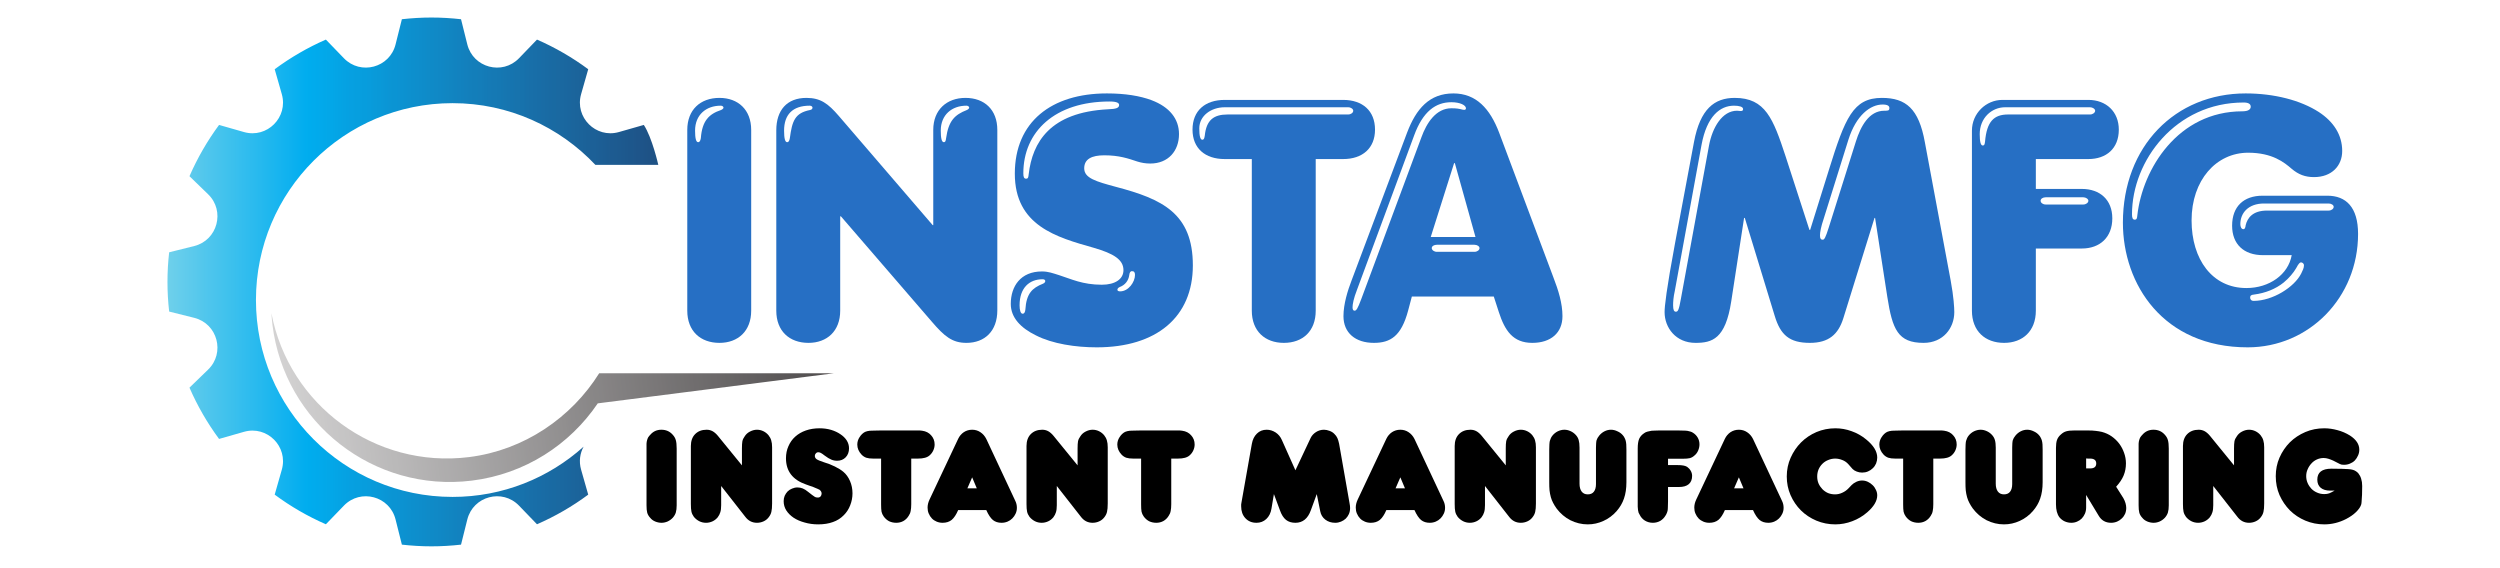 <svg xmlns="http://www.w3.org/2000/svg" xmlns:xlink="http://www.w3.org/1999/xlink" width="361" zoomAndPan="magnify" viewBox="0 0 270.75 61.5" height="82" preserveAspectRatio="xMidYMid meet"><defs><g></g><clipPath id="ce5734b4bd"><path d="M 18.137 1.898 L 71.293 1.898 L 71.293 59.168 L 18.137 59.168 Z M 18.137 1.898 " clip-rule="nonzero"></path></clipPath><clipPath id="800a137c80"><path d="M 62.934 50.867 C 62.676 49.969 62.812 49.094 63.203 48.375 C 59.438 51.758 54.465 53.816 49.008 53.816 C 37.25 53.816 27.719 44.27 27.719 32.492 C 27.719 20.719 37.25 11.172 49.008 11.172 C 55.105 11.172 60.598 13.742 64.48 17.855 L 71.293 17.855 C 71.293 17.855 70.637 14.922 69.727 13.531 C 69.711 13.535 69.695 13.539 69.68 13.543 L 67.027 14.301 C 64.531 15.016 62.219 12.703 62.934 10.199 L 63.691 7.543 C 63.695 7.527 63.695 7.512 63.703 7.496 C 61.992 6.23 60.133 5.152 58.16 4.289 C 58.148 4.301 58.137 4.312 58.121 4.324 L 56.207 6.309 C 54.398 8.18 51.242 7.332 50.609 4.809 L 49.941 2.129 C 49.938 2.113 49.93 2.098 49.926 2.082 C 48.875 1.965 47.809 1.898 46.727 1.898 C 45.645 1.898 44.574 1.965 43.523 2.082 C 43.52 2.098 43.516 2.113 43.512 2.129 L 42.84 4.809 C 42.211 7.332 39.055 8.18 37.246 6.309 L 35.328 4.324 C 35.316 4.312 35.305 4.301 35.289 4.289 C 33.316 5.152 31.461 6.23 29.75 7.496 C 29.754 7.512 29.758 7.527 29.762 7.543 L 30.52 10.199 C 31.234 12.703 28.922 15.016 26.422 14.301 L 23.77 13.543 C 23.754 13.539 23.738 13.535 23.723 13.531 C 22.457 15.246 21.383 17.105 20.52 19.082 C 20.531 19.094 20.543 19.105 20.555 19.117 L 22.539 21.039 C 24.406 22.848 23.562 26.012 21.039 26.645 L 18.363 27.312 C 18.348 27.316 18.336 27.324 18.32 27.328 C 18.199 28.379 18.137 29.449 18.137 30.535 C 18.137 31.617 18.199 32.688 18.32 33.738 C 18.336 33.742 18.348 33.75 18.363 33.754 L 21.039 34.422 C 23.562 35.055 24.406 38.219 22.539 40.027 L 20.555 41.949 C 20.543 41.961 20.531 41.973 20.52 41.984 C 21.383 43.961 22.457 45.824 23.723 47.535 C 23.738 47.531 23.754 47.527 23.77 47.523 L 26.422 46.766 C 28.922 46.051 31.234 48.363 30.52 50.867 L 29.762 53.523 C 29.758 53.539 29.754 53.555 29.75 53.57 C 31.461 54.84 33.316 55.914 35.289 56.777 C 35.305 56.766 35.316 56.754 35.328 56.742 L 37.246 54.758 C 39.055 52.887 42.211 53.734 42.84 56.262 L 43.512 58.938 C 43.516 58.953 43.52 58.969 43.523 58.984 C 44.574 59.102 45.645 59.168 46.727 59.168 C 47.809 59.168 48.875 59.102 49.926 58.984 C 49.93 58.969 49.938 58.953 49.941 58.938 L 50.609 56.262 C 51.242 53.734 54.398 52.887 56.207 54.758 L 58.121 56.742 C 58.137 56.754 58.148 56.766 58.16 56.777 C 60.133 55.914 61.992 54.84 63.703 53.57 C 63.695 53.555 63.695 53.539 63.691 53.523 Z M 62.934 50.867 " clip-rule="nonzero"></path></clipPath><clipPath id="b64757f542"><path d="M 62.934 50.867 C 62.676 49.969 62.812 49.094 63.203 48.375 C 59.438 51.758 54.465 53.816 49.008 53.816 C 37.25 53.816 27.719 44.27 27.719 32.492 C 27.719 20.719 37.25 11.172 49.008 11.172 C 55.105 11.172 60.598 13.742 64.48 17.855 L 71.293 17.855 C 71.293 17.855 70.637 14.922 69.727 13.531 C 69.711 13.535 69.695 13.539 69.68 13.543 L 67.027 14.301 C 64.531 15.016 62.219 12.703 62.934 10.199 L 63.691 7.543 C 63.695 7.527 63.695 7.512 63.703 7.496 C 61.992 6.23 60.133 5.152 58.16 4.289 C 58.148 4.301 58.137 4.312 58.121 4.324 L 56.207 6.309 C 54.398 8.18 51.242 7.332 50.609 4.809 L 49.941 2.129 C 49.938 2.113 49.93 2.098 49.926 2.082 C 48.875 1.965 47.809 1.898 46.727 1.898 C 45.645 1.898 44.574 1.965 43.523 2.082 C 43.52 2.098 43.516 2.113 43.512 2.129 L 42.84 4.809 C 42.211 7.332 39.055 8.18 37.246 6.309 L 35.328 4.324 C 35.316 4.312 35.305 4.301 35.289 4.289 C 33.316 5.152 31.461 6.23 29.75 7.496 C 29.754 7.512 29.758 7.527 29.762 7.543 L 30.52 10.199 C 31.234 12.703 28.922 15.016 26.422 14.301 L 23.77 13.543 C 23.754 13.539 23.738 13.535 23.723 13.531 C 22.457 15.246 21.383 17.105 20.52 19.082 C 20.531 19.094 20.543 19.105 20.555 19.117 L 22.539 21.039 C 24.406 22.848 23.562 26.012 21.039 26.645 L 18.363 27.312 C 18.348 27.316 18.336 27.324 18.32 27.328 C 18.199 28.379 18.137 29.449 18.137 30.535 C 18.137 31.617 18.199 32.688 18.32 33.738 C 18.336 33.742 18.348 33.75 18.363 33.754 L 21.039 34.422 C 23.562 35.055 24.406 38.219 22.539 40.027 L 20.555 41.949 C 20.543 41.961 20.531 41.973 20.52 41.984 C 21.383 43.961 22.457 45.824 23.723 47.535 C 23.738 47.531 23.754 47.527 23.77 47.523 L 26.422 46.766 C 28.922 46.051 31.234 48.363 30.52 50.867 L 29.762 53.523 C 29.758 53.539 29.754 53.555 29.75 53.57 C 31.461 54.84 33.316 55.914 35.289 56.777 C 35.305 56.766 35.316 56.754 35.328 56.742 L 37.246 54.758 C 39.055 52.887 42.211 53.734 42.84 56.262 L 43.512 58.938 C 43.516 58.953 43.52 58.969 43.523 58.984 C 44.574 59.102 45.645 59.168 46.727 59.168 C 47.809 59.168 48.875 59.102 49.926 58.984 C 49.93 58.969 49.938 58.953 49.941 58.938 L 50.609 56.262 C 51.242 53.734 54.398 52.887 56.207 54.758 L 58.121 56.742 C 58.137 56.754 58.148 56.766 58.16 56.777 C 60.133 55.914 61.992 54.84 63.703 53.57 C 63.695 53.555 63.695 53.539 63.691 53.523 L 62.934 50.867 " clip-rule="nonzero"></path></clipPath><linearGradient x1="0" gradientTransform="matrix(53.157, 0, 0, 53.239, 18.135, 30.533)" y1="0" x2="1" gradientUnits="userSpaceOnUse" y2="0" id="0b969e958e"><stop stop-opacity="1" stop-color="rgb(43.094%, 81.595%, 92.2%)" offset="0"></stop><stop stop-opacity="1" stop-color="rgb(42.558%, 81.396%, 92.2%)" offset="0.004"></stop><stop stop-opacity="1" stop-color="rgb(42.024%, 81.2%, 92.2%)" offset="0.008"></stop><stop stop-opacity="1" stop-color="rgb(41.444%, 81%, 92.2%)" offset="0.012"></stop><stop stop-opacity="1" stop-color="rgb(40.865%, 80.8%, 92.2%)" offset="0.016"></stop><stop stop-opacity="1" stop-color="rgb(40.207%, 80.598%, 92.349%)" offset="0.02"></stop><stop stop-opacity="1" stop-color="rgb(39.551%, 80.399%, 92.499%)" offset="0.023"></stop><stop stop-opacity="1" stop-color="rgb(38.96%, 80.199%, 92.499%)" offset="0.027"></stop><stop stop-opacity="1" stop-color="rgb(38.37%, 79.999%, 92.499%)" offset="0.031"></stop><stop stop-opacity="1" stop-color="rgb(37.828%, 79.799%, 92.499%)" offset="0.035"></stop><stop stop-opacity="1" stop-color="rgb(37.288%, 79.599%, 92.499%)" offset="0.039"></stop><stop stop-opacity="1" stop-color="rgb(36.7%, 79.402%, 92.499%)" offset="0.043"></stop><stop stop-opacity="1" stop-color="rgb(36.115%, 79.207%, 92.499%)" offset="0.047"></stop><stop stop-opacity="1" stop-color="rgb(35.533%, 79.016%, 92.499%)" offset="0.051"></stop><stop stop-opacity="1" stop-color="rgb(34.952%, 78.825%, 92.499%)" offset="0.055"></stop><stop stop-opacity="1" stop-color="rgb(34.37%, 78.635%, 92.499%)" offset="0.059"></stop><stop stop-opacity="1" stop-color="rgb(33.791%, 78.444%, 92.499%)" offset="0.062"></stop><stop stop-opacity="1" stop-color="rgb(33.113%, 78.221%, 92.517%)" offset="0.066"></stop><stop stop-opacity="1" stop-color="rgb(32.437%, 78%, 92.535%)" offset="0.07"></stop><stop stop-opacity="1" stop-color="rgb(31.902%, 77.798%, 92.717%)" offset="0.074"></stop><stop stop-opacity="1" stop-color="rgb(31.366%, 77.599%, 92.899%)" offset="0.078"></stop><stop stop-opacity="1" stop-color="rgb(30.783%, 77.449%, 92.899%)" offset="0.082"></stop><stop stop-opacity="1" stop-color="rgb(30.202%, 77.301%, 92.899%)" offset="0.086"></stop><stop stop-opacity="1" stop-color="rgb(29.61%, 77.11%, 92.899%)" offset="0.09"></stop><stop stop-opacity="1" stop-color="rgb(29.019%, 76.92%, 92.899%)" offset="0.094"></stop><stop stop-opacity="1" stop-color="rgb(28.429%, 76.729%, 92.899%)" offset="0.098"></stop><stop stop-opacity="1" stop-color="rgb(27.838%, 76.538%, 92.899%)" offset="0.102"></stop><stop stop-opacity="1" stop-color="rgb(27.226%, 76.497%, 92.899%)" offset="0.105"></stop><stop stop-opacity="1" stop-color="rgb(26.616%, 76.457%, 92.899%)" offset="0.109"></stop><stop stop-opacity="1" stop-color="rgb(26.035%, 76.266%, 92.899%)" offset="0.113"></stop><stop stop-opacity="1" stop-color="rgb(25.453%, 76.076%, 92.899%)" offset="0.117"></stop><stop stop-opacity="1" stop-color="rgb(24.872%, 75.885%, 92.899%)" offset="0.121"></stop><stop stop-opacity="1" stop-color="rgb(24.29%, 75.694%, 92.899%)" offset="0.125"></stop><stop stop-opacity="1" stop-color="rgb(23.701%, 75.496%, 92.899%)" offset="0.129"></stop><stop stop-opacity="1" stop-color="rgb(23.114%, 75.299%, 92.899%)" offset="0.133"></stop><stop stop-opacity="1" stop-color="rgb(22.572%, 75.099%, 93.098%)" offset="0.137"></stop><stop stop-opacity="1" stop-color="rgb(22.032%, 74.899%, 93.3%)" offset="0.141"></stop><stop stop-opacity="1" stop-color="rgb(21.367%, 74.675%, 93.3%)" offset="0.145"></stop><stop stop-opacity="1" stop-color="rgb(20.703%, 74.451%, 93.3%)" offset="0.148"></stop><stop stop-opacity="1" stop-color="rgb(20.122%, 74.26%, 93.3%)" offset="0.152"></stop><stop stop-opacity="1" stop-color="rgb(19.54%, 74.071%, 93.3%)" offset="0.156"></stop><stop stop-opacity="1" stop-color="rgb(18.959%, 73.88%, 93.3%)" offset="0.16"></stop><stop stop-opacity="1" stop-color="rgb(18.379%, 73.689%, 93.3%)" offset="0.164"></stop><stop stop-opacity="1" stop-color="rgb(17.842%, 73.494%, 93.3%)" offset="0.168"></stop><stop stop-opacity="1" stop-color="rgb(17.305%, 73.299%, 93.3%)" offset="0.172"></stop><stop stop-opacity="1" stop-color="rgb(16.716%, 73.099%, 93.3%)" offset="0.176"></stop><stop stop-opacity="1" stop-color="rgb(16.127%, 72.899%, 93.3%)" offset="0.18"></stop><stop stop-opacity="1" stop-color="rgb(15.536%, 72.699%, 93.3%)" offset="0.184"></stop><stop stop-opacity="1" stop-color="rgb(14.946%, 72.499%, 93.3%)" offset="0.188"></stop><stop stop-opacity="1" stop-color="rgb(14.287%, 72.348%, 93.3%)" offset="0.191"></stop><stop stop-opacity="1" stop-color="rgb(13.629%, 72.198%, 93.3%)" offset="0.195"></stop><stop stop-opacity="1" stop-color="rgb(13.049%, 71.999%, 93.3%)" offset="0.199"></stop><stop stop-opacity="1" stop-color="rgb(12.471%, 71.799%, 93.3%)" offset="0.203"></stop><stop stop-opacity="1" stop-color="rgb(11.935%, 71.6%, 93.3%)" offset="0.207"></stop><stop stop-opacity="1" stop-color="rgb(11.401%, 71.402%, 93.3%)" offset="0.211"></stop><stop stop-opacity="1" stop-color="rgb(10.811%, 71.211%, 93.489%)" offset="0.215"></stop><stop stop-opacity="1" stop-color="rgb(10.22%, 71.021%, 93.678%)" offset="0.219"></stop><stop stop-opacity="1" stop-color="rgb(9.63%, 70.83%, 93.689%)" offset="0.223"></stop><stop stop-opacity="1" stop-color="rgb(9.039%, 70.639%, 93.7%)" offset="0.227"></stop><stop stop-opacity="1" stop-color="rgb(8.383%, 70.419%, 93.7%)" offset="0.23"></stop><stop stop-opacity="1" stop-color="rgb(7.727%, 70.2%, 93.7%)" offset="0.234"></stop><stop stop-opacity="1" stop-color="rgb(7.19%, 70%, 93.7%)" offset="0.238"></stop><stop stop-opacity="1" stop-color="rgb(6.654%, 69.8%, 93.7%)" offset="0.242"></stop><stop stop-opacity="1" stop-color="rgb(6.073%, 69.598%, 93.7%)" offset="0.246"></stop><stop stop-opacity="1" stop-color="rgb(5.492%, 69.398%, 93.7%)" offset="0.25"></stop><stop stop-opacity="1" stop-color="rgb(4.71%, 69.206%, 93.7%)" offset="0.254"></stop><stop stop-opacity="1" stop-color="rgb(3.929%, 69.014%, 93.7%)" offset="0.258"></stop><stop stop-opacity="1" stop-color="rgb(3.348%, 68.823%, 93.7%)" offset="0.262"></stop><stop stop-opacity="1" stop-color="rgb(2.768%, 68.633%, 93.7%)" offset="0.266"></stop><stop stop-opacity="1" stop-color="rgb(2.159%, 68.416%, 93.7%)" offset="0.27"></stop><stop stop-opacity="1" stop-color="rgb(1.552%, 68.199%, 93.7%)" offset="0.273"></stop><stop stop-opacity="1" stop-color="rgb(0.975%, 67.999%, 93.7%)" offset="0.277"></stop><stop stop-opacity="1" stop-color="rgb(0.4%, 67.799%, 93.7%)" offset="0.281"></stop><stop stop-opacity="1" stop-color="rgb(0.204%, 67.648%, 93.5%)" offset="0.285"></stop><stop stop-opacity="1" stop-color="rgb(0.009%, 67.499%, 93.3%)" offset="0.289"></stop><stop stop-opacity="1" stop-color="rgb(0.204%, 67.303%, 93.103%)" offset="0.293"></stop><stop stop-opacity="1" stop-color="rgb(0.4%, 67.108%, 92.908%)" offset="0.297"></stop><stop stop-opacity="1" stop-color="rgb(0.4%, 66.917%, 92.703%)" offset="0.301"></stop><stop stop-opacity="1" stop-color="rgb(0.4%, 66.727%, 92.499%)" offset="0.305"></stop><stop stop-opacity="1" stop-color="rgb(0.6%, 66.536%, 92.349%)" offset="0.309"></stop><stop stop-opacity="1" stop-color="rgb(0.8%, 66.345%, 92.2%)" offset="0.312"></stop><stop stop-opacity="1" stop-color="rgb(0.816%, 66.104%, 91.798%)" offset="0.316"></stop><stop stop-opacity="1" stop-color="rgb(0.833%, 65.865%, 91.399%)" offset="0.32"></stop><stop stop-opacity="1" stop-color="rgb(1.016%, 65.674%, 91.191%)" offset="0.324"></stop><stop stop-opacity="1" stop-color="rgb(1.199%, 65.483%, 90.984%)" offset="0.328"></stop><stop stop-opacity="1" stop-color="rgb(1.199%, 65.291%, 90.791%)" offset="0.336"></stop><stop stop-opacity="1" stop-color="rgb(1.399%, 64.899%, 90.399%)" offset="0.34"></stop><stop stop-opacity="1" stop-color="rgb(1.599%, 64.699%, 90.199%)" offset="0.344"></stop><stop stop-opacity="1" stop-color="rgb(1.599%, 64.499%, 89.819%)" offset="0.348"></stop><stop stop-opacity="1" stop-color="rgb(1.599%, 64.299%, 89.439%)" offset="0.352"></stop><stop stop-opacity="1" stop-color="rgb(1.799%, 63.899%, 89.22%)" offset="0.355"></stop><stop stop-opacity="1" stop-color="rgb(1.999%, 63.499%, 89%)" offset="0.359"></stop><stop stop-opacity="1" stop-color="rgb(2.01%, 63.3%, 88.788%)" offset="0.363"></stop><stop stop-opacity="1" stop-color="rgb(2.02%, 63.1%, 88.577%)" offset="0.367"></stop><stop stop-opacity="1" stop-color="rgb(2.209%, 62.9%, 88.387%)" offset="0.371"></stop><stop stop-opacity="1" stop-color="rgb(2.399%, 62.7%, 88.196%)" offset="0.375"></stop><stop stop-opacity="1" stop-color="rgb(2.399%, 62.555%, 87.852%)" offset="0.379"></stop><stop stop-opacity="1" stop-color="rgb(2.399%, 62.411%, 87.511%)" offset="0.383"></stop><stop stop-opacity="1" stop-color="rgb(2.548%, 62.222%, 87.321%)" offset="0.391"></stop><stop stop-opacity="1" stop-color="rgb(2.722%, 61.794%, 86.893%)" offset="0.395"></stop><stop stop-opacity="1" stop-color="rgb(2.745%, 61.552%, 86.653%)" offset="0.398"></stop><stop stop-opacity="1" stop-color="rgb(2.922%, 61.362%, 86.462%)" offset="0.406"></stop><stop stop-opacity="1" stop-color="rgb(3.104%, 60.98%, 86.081%)" offset="0.414"></stop><stop stop-opacity="1" stop-color="rgb(3.304%, 60.594%, 85.5%)" offset="0.418"></stop><stop stop-opacity="1" stop-color="rgb(3.499%, 60.399%, 85.109%)" offset="0.422"></stop><stop stop-opacity="1" stop-color="rgb(3.499%, 60.199%, 84.918%)" offset="0.426"></stop><stop stop-opacity="1" stop-color="rgb(3.499%, 59.999%, 84.727%)" offset="0.43"></stop><stop stop-opacity="1" stop-color="rgb(3.699%, 59.799%, 84.537%)" offset="0.434"></stop><stop stop-opacity="1" stop-color="rgb(3.899%, 59.599%, 84.346%)" offset="0.438"></stop><stop stop-opacity="1" stop-color="rgb(3.899%, 59.2%, 84.105%)" offset="0.441"></stop><stop stop-opacity="1" stop-color="rgb(3.899%, 58.8%, 83.865%)" offset="0.445"></stop><stop stop-opacity="1" stop-color="rgb(4.099%, 58.6%, 83.482%)" offset="0.449"></stop><stop stop-opacity="1" stop-color="rgb(4.3%, 58.4%, 83.099%)" offset="0.453"></stop><stop stop-opacity="1" stop-color="rgb(4.3%, 58.202%, 82.901%)" offset="0.457"></stop><stop stop-opacity="1" stop-color="rgb(4.3%, 58.003%, 82.703%)" offset="0.461"></stop><stop stop-opacity="1" stop-color="rgb(4.488%, 57.812%, 82.559%)" offset="0.469"></stop><stop stop-opacity="1" stop-color="rgb(4.688%, 57.475%, 82.207%)" offset="0.473"></stop><stop stop-opacity="1" stop-color="rgb(4.7%, 57.33%, 81.999%)" offset="0.477"></stop><stop stop-opacity="1" stop-color="rgb(4.72%, 57.114%, 81.779%)" offset="0.48"></stop><stop stop-opacity="1" stop-color="rgb(4.739%, 56.898%, 81.56%)" offset="0.484"></stop><stop stop-opacity="1" stop-color="rgb(4.919%, 56.699%, 81.18%)" offset="0.488"></stop><stop stop-opacity="1" stop-color="rgb(5.099%, 56.499%, 80.8%)" offset="0.492"></stop><stop stop-opacity="1" stop-color="rgb(5.099%, 56.297%, 80.598%)" offset="0.496"></stop><stop stop-opacity="1" stop-color="rgb(5.099%, 56.097%, 80.399%)" offset="0.5"></stop><stop stop-opacity="1" stop-color="rgb(5.29%, 55.898%, 80.206%)" offset="0.504"></stop><stop stop-opacity="1" stop-color="rgb(5.482%, 55.699%, 80.016%)" offset="0.508"></stop><stop stop-opacity="1" stop-color="rgb(5.49%, 55.499%, 79.807%)" offset="0.512"></stop><stop stop-opacity="1" stop-color="rgb(5.499%, 55.299%, 79.599%)" offset="0.516"></stop><stop stop-opacity="1" stop-color="rgb(5.522%, 55.077%, 79.376%)" offset="0.52"></stop><stop stop-opacity="1" stop-color="rgb(5.545%, 54.854%, 79.153%)" offset="0.523"></stop><stop stop-opacity="1" stop-color="rgb(5.722%, 54.663%, 78.777%)" offset="0.527"></stop><stop stop-opacity="1" stop-color="rgb(5.899%, 54.472%, 78.4%)" offset="0.531"></stop><stop stop-opacity="1" stop-color="rgb(5.899%, 54.282%, 78.2%)" offset="0.535"></stop><stop stop-opacity="1" stop-color="rgb(5.899%, 54.091%, 78%)" offset="0.539"></stop><stop stop-opacity="1" stop-color="rgb(6.093%, 53.894%, 77.805%)" offset="0.543"></stop><stop stop-opacity="1" stop-color="rgb(6.288%, 53.699%, 77.609%)" offset="0.547"></stop><stop stop-opacity="1" stop-color="rgb(6.293%, 53.499%, 77.454%)" offset="0.551"></stop><stop stop-opacity="1" stop-color="rgb(6.299%, 53.299%, 77.299%)" offset="0.555"></stop><stop stop-opacity="1" stop-color="rgb(6.299%, 53.099%, 77.1%)" offset="0.559"></stop><stop stop-opacity="1" stop-color="rgb(6.299%, 52.899%, 76.9%)" offset="0.562"></stop><stop stop-opacity="1" stop-color="rgb(6.499%, 52.687%, 76.498%)" offset="0.566"></stop><stop stop-opacity="1" stop-color="rgb(6.699%, 52.475%, 76.099%)" offset="0.57"></stop><stop stop-opacity="1" stop-color="rgb(6.699%, 52.33%, 75.899%)" offset="0.574"></stop><stop stop-opacity="1" stop-color="rgb(6.699%, 52.185%, 75.699%)" offset="0.578"></stop><stop stop-opacity="1" stop-color="rgb(6.699%, 51.794%, 75.5%)" offset="0.582"></stop><stop stop-opacity="1" stop-color="rgb(6.699%, 51.404%, 75.304%)" offset="0.586"></stop><stop stop-opacity="1" stop-color="rgb(6.898%, 51.213%, 75.113%)" offset="0.59"></stop><stop stop-opacity="1" stop-color="rgb(7.1%, 51.022%, 74.922%)" offset="0.594"></stop><stop stop-opacity="1" stop-color="rgb(7.1%, 50.832%, 74.71%)" offset="0.598"></stop><stop stop-opacity="1" stop-color="rgb(7.1%, 50.641%, 74.5%)" offset="0.602"></stop><stop stop-opacity="1" stop-color="rgb(7.3%, 50.42%, 74.28%)" offset="0.605"></stop><stop stop-opacity="1" stop-color="rgb(7.5%, 50.2%, 74.06%)" offset="0.609"></stop><stop stop-opacity="1" stop-color="rgb(7.5%, 49.998%, 73.679%)" offset="0.613"></stop><stop stop-opacity="1" stop-color="rgb(7.5%, 49.799%, 73.299%)" offset="0.617"></stop><stop stop-opacity="1" stop-color="rgb(7.5%, 49.599%, 73.099%)" offset="0.621"></stop><stop stop-opacity="1" stop-color="rgb(7.5%, 49.399%, 72.899%)" offset="0.625"></stop><stop stop-opacity="1" stop-color="rgb(7.643%, 49.207%, 72.707%)" offset="0.633"></stop><stop stop-opacity="1" stop-color="rgb(7.793%, 48.825%, 72.357%)" offset="0.641"></stop><stop stop-opacity="1" stop-color="rgb(7.799%, 48.418%, 71.976%)" offset="0.645"></stop><stop stop-opacity="1" stop-color="rgb(7.799%, 48.199%, 71.754%)" offset="0.648"></stop><stop stop-opacity="1" stop-color="rgb(7.999%, 48%, 71.564%)" offset="0.652"></stop><stop stop-opacity="1" stop-color="rgb(8.199%, 47.8%, 71.373%)" offset="0.656"></stop><stop stop-opacity="1" stop-color="rgb(8.199%, 47.649%, 70.985%)" offset="0.66"></stop><stop stop-opacity="1" stop-color="rgb(8.199%, 47.499%, 70.599%)" offset="0.664"></stop><stop stop-opacity="1" stop-color="rgb(8.199%, 47.304%, 70.404%)" offset="0.672"></stop><stop stop-opacity="1" stop-color="rgb(8.199%, 46.919%, 70.02%)" offset="0.68"></stop><stop stop-opacity="1" stop-color="rgb(8.398%, 46.538%, 69.614%)" offset="0.684"></stop><stop stop-opacity="1" stop-color="rgb(8.6%, 46.349%, 69.398%)" offset="0.688"></stop><stop stop-opacity="1" stop-color="rgb(8.6%, 46.124%, 69.182%)" offset="0.691"></stop><stop stop-opacity="1" stop-color="rgb(8.6%, 45.9%, 68.967%)" offset="0.695"></stop><stop stop-opacity="1" stop-color="rgb(8.606%, 45.699%, 68.776%)" offset="0.699"></stop><stop stop-opacity="1" stop-color="rgb(8.614%, 45.499%, 68.585%)" offset="0.703"></stop><stop stop-opacity="1" stop-color="rgb(8.806%, 45.302%, 68.195%)" offset="0.707"></stop><stop stop-opacity="1" stop-color="rgb(9%, 45.105%, 67.804%)" offset="0.711"></stop><stop stop-opacity="1" stop-color="rgb(9%, 44.914%, 67.661%)" offset="0.719"></stop><stop stop-opacity="1" stop-color="rgb(9%, 44.533%, 67.329%)" offset="0.727"></stop><stop stop-opacity="1" stop-color="rgb(9.2%, 44.121%, 66.901%)" offset="0.73"></stop><stop stop-opacity="1" stop-color="rgb(9.399%, 43.9%, 66.661%)" offset="0.734"></stop><stop stop-opacity="1" stop-color="rgb(9.399%, 43.7%, 66.47%)" offset="0.738"></stop><stop stop-opacity="1" stop-color="rgb(9.399%, 43.5%, 66.28%)" offset="0.742"></stop><stop stop-opacity="1" stop-color="rgb(9.399%, 43.3%, 66.089%)" offset="0.746"></stop><stop stop-opacity="1" stop-color="rgb(9.399%, 43.1%, 65.898%)" offset="0.75"></stop><stop stop-opacity="1" stop-color="rgb(9.399%, 42.908%, 65.698%)" offset="0.754"></stop><stop stop-opacity="1" stop-color="rgb(9.399%, 42.717%, 65.5%)" offset="0.758"></stop><stop stop-opacity="1" stop-color="rgb(9.581%, 42.572%, 65.117%)" offset="0.762"></stop><stop stop-opacity="1" stop-color="rgb(9.763%, 42.427%, 64.735%)" offset="0.766"></stop><stop stop-opacity="1" stop-color="rgb(9.781%, 42.213%, 64.517%)" offset="0.77"></stop><stop stop-opacity="1" stop-color="rgb(9.799%, 42%, 64.299%)" offset="0.773"></stop><stop stop-opacity="1" stop-color="rgb(9.799%, 41.798%, 64.099%)" offset="0.777"></stop><stop stop-opacity="1" stop-color="rgb(9.799%, 41.599%, 63.899%)" offset="0.781"></stop><stop stop-opacity="1" stop-color="rgb(9.799%, 41.595%, 63.695%)" offset="0.785"></stop><stop stop-opacity="1" stop-color="rgb(9.799%, 41.592%, 63.492%)" offset="0.789"></stop><stop stop-opacity="1" stop-color="rgb(9.993%, 41.396%, 63.295%)" offset="0.793"></stop><stop stop-opacity="1" stop-color="rgb(10.187%, 41.199%, 63.1%)" offset="0.797"></stop><stop stop-opacity="1" stop-color="rgb(10.193%, 40.999%, 62.9%)" offset="0.801"></stop><stop stop-opacity="1" stop-color="rgb(10.199%, 40.799%, 62.7%)" offset="0.805"></stop><stop stop-opacity="1" stop-color="rgb(10.199%, 40.599%, 62.549%)" offset="0.809"></stop><stop stop-opacity="1" stop-color="rgb(10.199%, 40.399%, 62.399%)" offset="0.812"></stop><stop stop-opacity="1" stop-color="rgb(10.199%, 40.182%, 62.183%)" offset="0.816"></stop><stop stop-opacity="1" stop-color="rgb(10.199%, 39.967%, 61.967%)" offset="0.82"></stop><stop stop-opacity="1" stop-color="rgb(10.399%, 39.777%, 61.583%)" offset="0.824"></stop><stop stop-opacity="1" stop-color="rgb(10.599%, 39.586%, 61.2%)" offset="0.828"></stop><stop stop-opacity="1" stop-color="rgb(10.599%, 39.392%, 61.002%)" offset="0.832"></stop><stop stop-opacity="1" stop-color="rgb(10.599%, 39.2%, 60.805%)" offset="0.836"></stop><stop stop-opacity="1" stop-color="rgb(10.599%, 38.998%, 60.614%)" offset="0.84"></stop><stop stop-opacity="1" stop-color="rgb(10.599%, 38.799%, 60.423%)" offset="0.844"></stop><stop stop-opacity="1" stop-color="rgb(10.599%, 38.599%, 60.233%)" offset="0.848"></stop><stop stop-opacity="1" stop-color="rgb(10.599%, 38.399%, 60.043%)" offset="0.852"></stop><stop stop-opacity="1" stop-color="rgb(10.617%, 38.199%, 59.802%)" offset="0.855"></stop><stop stop-opacity="1" stop-color="rgb(10.637%, 37.999%, 59.561%)" offset="0.859"></stop><stop stop-opacity="1" stop-color="rgb(10.817%, 37.799%, 59.37%)" offset="0.863"></stop><stop stop-opacity="1" stop-color="rgb(10.999%, 37.599%, 59.18%)" offset="0.867"></stop><stop stop-opacity="1" stop-color="rgb(10.999%, 37.448%, 58.989%)" offset="0.875"></stop><stop stop-opacity="1" stop-color="rgb(10.999%, 37.108%, 58.598%)" offset="0.879"></stop><stop stop-opacity="1" stop-color="rgb(10.999%, 36.917%, 58.4%)" offset="0.883"></stop><stop stop-opacity="1" stop-color="rgb(10.999%, 36.726%, 58.199%)" offset="0.887"></stop><stop stop-opacity="1" stop-color="rgb(10.999%, 36.537%, 57.999%)" offset="0.891"></stop><stop stop-opacity="1" stop-color="rgb(10.999%, 36.317%, 57.649%)" offset="0.895"></stop><stop stop-opacity="1" stop-color="rgb(10.999%, 36.099%, 57.3%)" offset="0.898"></stop><stop stop-opacity="1" stop-color="rgb(11.198%, 35.899%, 57.098%)" offset="0.902"></stop><stop stop-opacity="1" stop-color="rgb(11.4%, 35.699%, 56.898%)" offset="0.906"></stop><stop stop-opacity="1" stop-color="rgb(11.4%, 35.696%, 56.699%)" offset="0.91"></stop><stop stop-opacity="1" stop-color="rgb(11.4%, 35.693%, 56.499%)" offset="0.914"></stop><stop stop-opacity="1" stop-color="rgb(11.4%, 35.497%, 56.305%)" offset="0.918"></stop><stop stop-opacity="1" stop-color="rgb(11.4%, 35.3%, 56.111%)" offset="0.922"></stop><stop stop-opacity="1" stop-color="rgb(11.4%, 35.1%, 55.92%)" offset="0.926"></stop><stop stop-opacity="1" stop-color="rgb(11.4%, 34.9%, 55.731%)" offset="0.93"></stop><stop stop-opacity="1" stop-color="rgb(11.4%, 34.698%, 55.515%)" offset="0.934"></stop><stop stop-opacity="1" stop-color="rgb(11.4%, 34.499%, 55.299%)" offset="0.938"></stop><stop stop-opacity="1" stop-color="rgb(11.415%, 34.283%, 55.083%)" offset="0.941"></stop><stop stop-opacity="1" stop-color="rgb(11.43%, 34.068%, 54.868%)" offset="0.945"></stop><stop stop-opacity="1" stop-color="rgb(11.615%, 33.884%, 54.677%)" offset="0.953"></stop><stop stop-opacity="1" stop-color="rgb(11.8%, 33.502%, 54.292%)" offset="0.957"></stop><stop stop-opacity="1" stop-color="rgb(11.8%, 33.305%, 54.099%)" offset="0.961"></stop><stop stop-opacity="1" stop-color="rgb(11.8%, 33.115%, 53.899%)" offset="0.965"></stop><stop stop-opacity="1" stop-color="rgb(11.8%, 32.924%, 53.699%)" offset="0.969"></stop><stop stop-opacity="1" stop-color="rgb(11.8%, 32.733%, 53.32%)" offset="0.973"></stop><stop stop-opacity="1" stop-color="rgb(11.8%, 32.544%, 52.943%)" offset="0.977"></stop><stop stop-opacity="1" stop-color="rgb(11.8%, 32.372%, 52.721%)" offset="0.98"></stop><stop stop-opacity="1" stop-color="rgb(11.8%, 32.199%, 52.499%)" offset="0.984"></stop><stop stop-opacity="1" stop-color="rgb(11.8%, 32.195%, 52.348%)" offset="0.992"></stop><stop stop-opacity="1" stop-color="rgb(11.8%, 31.995%, 52.199%)" offset="1"></stop></linearGradient><clipPath id="9a3dfebbe1"><path d="M 29.371 33.91 L 90.301 33.91 L 90.301 52.23 L 29.371 52.23 Z M 29.371 33.91 " clip-rule="nonzero"></path></clipPath><clipPath id="23ed1958f0"><path d="M 50.789 49.504 C 40.605 50.77 31.289 43.867 29.395 33.914 C 29.418 34.34 29.457 34.766 29.508 35.195 C 30.824 45.82 40.492 53.367 51.102 52.051 C 56.867 51.336 61.715 48.148 64.738 43.684 L 90.297 40.426 L 64.891 40.426 C 61.906 45.195 56.797 48.758 50.789 49.504 Z M 50.789 49.504 " clip-rule="nonzero"></path></clipPath><clipPath id="270aa95e8b"><path d="M 50.789 49.504 C 40.605 50.77 31.289 43.867 29.395 33.914 C 29.418 34.34 29.457 34.766 29.508 35.195 C 30.824 45.82 40.492 53.367 51.102 52.051 C 56.867 51.336 61.715 48.148 64.738 43.684 L 90.297 40.426 L 64.891 40.426 C 61.906 45.195 56.797 48.758 50.789 49.504 " clip-rule="nonzero"></path></clipPath><clipPath id="6f190c67c3"><path d="M 27.023 34.207 L 30.316 60.812 L 92.668 53.074 L 89.375 26.469 Z M 27.023 34.207 " clip-rule="nonzero"></path></clipPath><linearGradient x1="-0.037" gradientTransform="matrix(59.232, -7.352, 7.341, 59.324, 30.62, 44.178)" y1="0" x2="1.013" gradientUnits="userSpaceOnUse" y2="0" id="57eb0f5f3d"><stop stop-opacity="1" stop-color="rgb(82.7%, 82.399%, 82.399%)" offset="0"></stop><stop stop-opacity="1" stop-color="rgb(82.7%, 82.399%, 82.399%)" offset="0.031"></stop><stop stop-opacity="1" stop-color="rgb(82.626%, 82.301%, 82.399%)" offset="0.039"></stop><stop stop-opacity="1" stop-color="rgb(82.388%, 82.013%, 82.199%)" offset="0.043"></stop><stop stop-opacity="1" stop-color="rgb(82.225%, 81.824%, 81.999%)" offset="0.047"></stop><stop stop-opacity="1" stop-color="rgb(82.034%, 81.633%, 81.721%)" offset="0.051"></stop><stop stop-opacity="1" stop-color="rgb(81.844%, 81.444%, 81.444%)" offset="0.055"></stop><stop stop-opacity="1" stop-color="rgb(81.631%, 81.232%, 81.232%)" offset="0.059"></stop><stop stop-opacity="1" stop-color="rgb(81.419%, 81.02%, 81.02%)" offset="0.062"></stop><stop stop-opacity="1" stop-color="rgb(81.11%, 80.801%, 80.801%)" offset="0.066"></stop><stop stop-opacity="1" stop-color="rgb(80.8%, 80.585%, 80.585%)" offset="0.07"></stop><stop stop-opacity="1" stop-color="rgb(80.598%, 80.292%, 80.394%)" offset="0.074"></stop><stop stop-opacity="1" stop-color="rgb(80.399%, 79.999%, 80.205%)" offset="0.078"></stop><stop stop-opacity="1" stop-color="rgb(80.199%, 79.799%, 80.014%)" offset="0.082"></stop><stop stop-opacity="1" stop-color="rgb(79.999%, 79.599%, 79.825%)" offset="0.086"></stop><stop stop-opacity="1" stop-color="rgb(79.799%, 79.399%, 79.512%)" offset="0.09"></stop><stop stop-opacity="1" stop-color="rgb(79.599%, 79.199%, 79.199%)" offset="0.094"></stop><stop stop-opacity="1" stop-color="rgb(79.399%, 78.999%, 78.999%)" offset="0.098"></stop><stop stop-opacity="1" stop-color="rgb(79.199%, 78.799%, 78.799%)" offset="0.102"></stop><stop stop-opacity="1" stop-color="rgb(78.891%, 78.491%, 78.6%)" offset="0.105"></stop><stop stop-opacity="1" stop-color="rgb(78.584%, 78.185%, 78.4%)" offset="0.109"></stop><stop stop-opacity="1" stop-color="rgb(78.394%, 77.994%, 78.2%)" offset="0.113"></stop><stop stop-opacity="1" stop-color="rgb(78.204%, 77.805%, 78%)" offset="0.117"></stop><stop stop-opacity="1" stop-color="rgb(78.014%, 77.635%, 77.798%)" offset="0.121"></stop><stop stop-opacity="1" stop-color="rgb(77.824%, 77.467%, 77.599%)" offset="0.125"></stop><stop stop-opacity="1" stop-color="rgb(77.654%, 77.306%, 77.371%)" offset="0.129"></stop><stop stop-opacity="1" stop-color="rgb(77.483%, 77.144%, 77.144%)" offset="0.133"></stop><stop stop-opacity="1" stop-color="rgb(77.322%, 76.953%, 76.953%)" offset="0.141"></stop><stop stop-opacity="1" stop-color="rgb(76.924%, 76.431%, 76.523%)" offset="0.145"></stop><stop stop-opacity="1" stop-color="rgb(76.685%, 76.099%, 76.283%)" offset="0.148"></stop><stop stop-opacity="1" stop-color="rgb(76.392%, 75.899%, 76.093%)" offset="0.152"></stop><stop stop-opacity="1" stop-color="rgb(76.099%, 75.699%, 75.903%)" offset="0.156"></stop><stop stop-opacity="1" stop-color="rgb(75.899%, 75.499%, 75.713%)" offset="0.16"></stop><stop stop-opacity="1" stop-color="rgb(75.699%, 75.299%, 75.523%)" offset="0.164"></stop><stop stop-opacity="1" stop-color="rgb(75.499%, 75.099%, 75.211%)" offset="0.168"></stop><stop stop-opacity="1" stop-color="rgb(75.299%, 74.899%, 74.899%)" offset="0.172"></stop><stop stop-opacity="1" stop-color="rgb(75.099%, 74.699%, 74.699%)" offset="0.176"></stop><stop stop-opacity="1" stop-color="rgb(74.899%, 74.5%, 74.5%)" offset="0.18"></stop><stop stop-opacity="1" stop-color="rgb(74.699%, 74.222%, 74.3%)" offset="0.184"></stop><stop stop-opacity="1" stop-color="rgb(74.5%, 73.946%, 74.1%)" offset="0.188"></stop><stop stop-opacity="1" stop-color="rgb(74.3%, 73.724%, 73.9%)" offset="0.191"></stop><stop stop-opacity="1" stop-color="rgb(74.1%, 73.503%, 73.7%)" offset="0.195"></stop><stop stop-opacity="1" stop-color="rgb(73.811%, 73.312%, 73.499%)" offset="0.199"></stop><stop stop-opacity="1" stop-color="rgb(73.524%, 73.123%, 73.299%)" offset="0.203"></stop><stop stop-opacity="1" stop-color="rgb(73.334%, 72.932%, 73.021%)" offset="0.207"></stop><stop stop-opacity="1" stop-color="rgb(73.143%, 72.743%, 72.743%)" offset="0.211"></stop><stop stop-opacity="1" stop-color="rgb(72.952%, 72.569%, 72.569%)" offset="0.219"></stop><stop stop-opacity="1" stop-color="rgb(72.572%, 72.098%, 72.221%)" offset="0.223"></stop><stop stop-opacity="1" stop-color="rgb(72.383%, 71.799%, 72.046%)" offset="0.227"></stop><stop stop-opacity="1" stop-color="rgb(72.192%, 71.599%, 71.825%)" offset="0.23"></stop><stop stop-opacity="1" stop-color="rgb(72.003%, 71.399%, 71.603%)" offset="0.234"></stop><stop stop-opacity="1" stop-color="rgb(71.812%, 71.199%, 71.413%)" offset="0.238"></stop><stop stop-opacity="1" stop-color="rgb(71.623%, 70.999%, 71.223%)" offset="0.242"></stop><stop stop-opacity="1" stop-color="rgb(71.31%, 70.799%, 70.911%)" offset="0.246"></stop><stop stop-opacity="1" stop-color="rgb(70.999%, 70.599%, 70.599%)" offset="0.25"></stop><stop stop-opacity="1" stop-color="rgb(70.799%, 70.331%, 70.399%)" offset="0.254"></stop><stop stop-opacity="1" stop-color="rgb(70.599%, 70.064%, 70.2%)" offset="0.258"></stop><stop stop-opacity="1" stop-color="rgb(70.399%, 69.873%, 70%)" offset="0.262"></stop><stop stop-opacity="1" stop-color="rgb(70.2%, 69.684%, 69.8%)" offset="0.266"></stop><stop stop-opacity="1" stop-color="rgb(70%, 69.443%, 69.598%)" offset="0.27"></stop><stop stop-opacity="1" stop-color="rgb(69.8%, 69.203%, 69.398%)" offset="0.273"></stop><stop stop-opacity="1" stop-color="rgb(69.598%, 69.012%, 69.199%)" offset="0.277"></stop><stop stop-opacity="1" stop-color="rgb(69.398%, 68.823%, 68.999%)" offset="0.281"></stop><stop stop-opacity="1" stop-color="rgb(69.121%, 68.633%, 68.721%)" offset="0.285"></stop><stop stop-opacity="1" stop-color="rgb(68.843%, 68.443%, 68.443%)" offset="0.289"></stop><stop stop-opacity="1" stop-color="rgb(68.652%, 68.121%, 68.253%)" offset="0.293"></stop><stop stop-opacity="1" stop-color="rgb(68.463%, 67.799%, 68.063%)" offset="0.297"></stop><stop stop-opacity="1" stop-color="rgb(68.272%, 67.648%, 67.888%)" offset="0.305"></stop><stop stop-opacity="1" stop-color="rgb(67.892%, 67.299%, 67.542%)" offset="0.309"></stop><stop stop-opacity="1" stop-color="rgb(67.703%, 67.099%, 67.372%)" offset="0.312"></stop><stop stop-opacity="1" stop-color="rgb(67.513%, 66.899%, 67.148%)" offset="0.316"></stop><stop stop-opacity="1" stop-color="rgb(67.323%, 66.699%, 66.924%)" offset="0.32"></stop><stop stop-opacity="1" stop-color="rgb(67.133%, 66.499%, 66.611%)" offset="0.324"></stop><stop stop-opacity="1" stop-color="rgb(66.943%, 66.299%, 66.299%)" offset="0.328"></stop><stop stop-opacity="1" stop-color="rgb(66.753%, 66.031%, 66.1%)" offset="0.332"></stop><stop stop-opacity="1" stop-color="rgb(66.563%, 65.764%, 65.9%)" offset="0.336"></stop><stop stop-opacity="1" stop-color="rgb(66.231%, 65.573%, 65.7%)" offset="0.34"></stop><stop stop-opacity="1" stop-color="rgb(65.9%, 65.384%, 65.5%)" offset="0.344"></stop><stop stop-opacity="1" stop-color="rgb(65.7%, 65.178%, 65.298%)" offset="0.348"></stop><stop stop-opacity="1" stop-color="rgb(65.5%, 64.972%, 65.099%)" offset="0.352"></stop><stop stop-opacity="1" stop-color="rgb(65.298%, 64.748%, 64.81%)" offset="0.355"></stop><stop stop-opacity="1" stop-color="rgb(65.099%, 64.523%, 64.523%)" offset="0.359"></stop><stop stop-opacity="1" stop-color="rgb(64.899%, 64.333%, 64.333%)" offset="0.363"></stop><stop stop-opacity="1" stop-color="rgb(64.699%, 64.143%, 64.143%)" offset="0.367"></stop><stop stop-opacity="1" stop-color="rgb(64.499%, 63.821%, 63.953%)" offset="0.371"></stop><stop stop-opacity="1" stop-color="rgb(64.299%, 63.499%, 63.763%)" offset="0.375"></stop><stop stop-opacity="1" stop-color="rgb(64.041%, 63.3%, 63.573%)" offset="0.379"></stop><stop stop-opacity="1" stop-color="rgb(63.783%, 63.1%, 63.383%)" offset="0.383"></stop><stop stop-opacity="1" stop-color="rgb(63.593%, 62.9%, 63.193%)" offset="0.387"></stop><stop stop-opacity="1" stop-color="rgb(63.403%, 62.7%, 63.004%)" offset="0.391"></stop><stop stop-opacity="1" stop-color="rgb(63.162%, 62.549%, 62.785%)" offset="0.395"></stop><stop stop-opacity="1" stop-color="rgb(62.923%, 62.399%, 62.567%)" offset="0.398"></stop><stop stop-opacity="1" stop-color="rgb(62.752%, 62.12%, 62.283%)" offset="0.402"></stop><stop stop-opacity="1" stop-color="rgb(62.582%, 61.842%, 62%)" offset="0.406"></stop><stop stop-opacity="1" stop-color="rgb(62.422%, 61.652%, 61.8%)" offset="0.41"></stop><stop stop-opacity="1" stop-color="rgb(62.263%, 61.462%, 61.6%)" offset="0.414"></stop><stop stop-opacity="1" stop-color="rgb(62.073%, 61.272%, 61.4%)" offset="0.418"></stop><stop stop-opacity="1" stop-color="rgb(61.884%, 61.082%, 61.2%)" offset="0.422"></stop><stop stop-opacity="1" stop-color="rgb(61.542%, 60.892%, 60.999%)" offset="0.426"></stop><stop stop-opacity="1" stop-color="rgb(61.2%, 60.703%, 60.799%)" offset="0.43"></stop><stop stop-opacity="1" stop-color="rgb(60.999%, 60.5%, 60.548%)" offset="0.434"></stop><stop stop-opacity="1" stop-color="rgb(60.799%, 60.298%, 60.298%)" offset="0.438"></stop><stop stop-opacity="1" stop-color="rgb(60.599%, 59.949%, 60.071%)" offset="0.441"></stop><stop stop-opacity="1" stop-color="rgb(60.399%, 59.599%, 59.843%)" offset="0.445"></stop><stop stop-opacity="1" stop-color="rgb(60.199%, 59.399%, 59.653%)" offset="0.449"></stop><stop stop-opacity="1" stop-color="rgb(59.999%, 59.2%, 59.464%)" offset="0.453"></stop><stop stop-opacity="1" stop-color="rgb(59.799%, 59%, 59.273%)" offset="0.457"></stop><stop stop-opacity="1" stop-color="rgb(59.599%, 58.8%, 59.084%)" offset="0.461"></stop><stop stop-opacity="1" stop-color="rgb(59.399%, 58.6%, 58.893%)" offset="0.465"></stop><stop stop-opacity="1" stop-color="rgb(59.2%, 58.4%, 58.702%)" offset="0.469"></stop><stop stop-opacity="1" stop-color="rgb(58.948%, 58.199%, 58.499%)" offset="0.473"></stop><stop stop-opacity="1" stop-color="rgb(58.698%, 57.999%, 58.298%)" offset="0.477"></stop><stop stop-opacity="1" stop-color="rgb(58.47%, 57.739%, 57.948%)" offset="0.48"></stop><stop stop-opacity="1" stop-color="rgb(58.243%, 57.481%, 57.599%)" offset="0.484"></stop><stop stop-opacity="1" stop-color="rgb(58.052%, 57.321%, 57.449%)" offset="0.492"></stop><stop stop-opacity="1" stop-color="rgb(57.687%, 56.972%, 57.098%)" offset="0.496"></stop><stop stop-opacity="1" stop-color="rgb(57.512%, 56.783%, 56.898%)" offset="0.5"></stop><stop stop-opacity="1" stop-color="rgb(57.356%, 56.592%, 56.699%)" offset="0.504"></stop><stop stop-opacity="1" stop-color="rgb(57.202%, 56.403%, 56.499%)" offset="0.508"></stop><stop stop-opacity="1" stop-color="rgb(57.011%, 56.212%, 56.261%)" offset="0.512"></stop><stop stop-opacity="1" stop-color="rgb(56.822%, 56.023%, 56.023%)" offset="0.516"></stop><stop stop-opacity="1" stop-color="rgb(56.461%, 55.661%, 55.782%)" offset="0.52"></stop><stop stop-opacity="1" stop-color="rgb(56.099%, 55.299%, 55.542%)" offset="0.523"></stop><stop stop-opacity="1" stop-color="rgb(55.899%, 55.099%, 55.351%)" offset="0.527"></stop><stop stop-opacity="1" stop-color="rgb(55.699%, 54.9%, 55.162%)" offset="0.531"></stop><stop stop-opacity="1" stop-color="rgb(55.499%, 54.7%, 54.971%)" offset="0.535"></stop><stop stop-opacity="1" stop-color="rgb(55.299%, 54.5%, 54.782%)" offset="0.539"></stop><stop stop-opacity="1" stop-color="rgb(55.099%, 54.298%, 54.591%)" offset="0.543"></stop><stop stop-opacity="1" stop-color="rgb(54.9%, 54.099%, 54.402%)" offset="0.547"></stop><stop stop-opacity="1" stop-color="rgb(54.7%, 53.86%, 54.211%)" offset="0.551"></stop><stop stop-opacity="1" stop-color="rgb(54.5%, 53.622%, 54.022%)" offset="0.555"></stop><stop stop-opacity="1" stop-color="rgb(54.262%, 53.423%, 53.661%)" offset="0.559"></stop><stop stop-opacity="1" stop-color="rgb(54.024%, 53.224%, 53.299%)" offset="0.562"></stop><stop stop-opacity="1" stop-color="rgb(53.793%, 52.992%, 53.099%)" offset="0.566"></stop><stop stop-opacity="1" stop-color="rgb(53.563%, 52.762%, 52.899%)" offset="0.57"></stop><stop stop-opacity="1" stop-color="rgb(53.372%, 52.586%, 52.699%)" offset="0.574"></stop><stop stop-opacity="1" stop-color="rgb(53.183%, 52.411%, 52.499%)" offset="0.578"></stop><stop stop-opacity="1" stop-color="rgb(52.992%, 52.257%, 52.348%)" offset="0.586"></stop><stop stop-opacity="1" stop-color="rgb(52.621%, 51.75%, 51.961%)" offset="0.59"></stop><stop stop-opacity="1" stop-color="rgb(52.441%, 51.399%, 51.723%)" offset="0.594"></stop><stop stop-opacity="1" stop-color="rgb(52.283%, 51.199%, 51.523%)" offset="0.598"></stop><stop stop-opacity="1" stop-color="rgb(52.124%, 50.999%, 51.323%)" offset="0.602"></stop><stop stop-opacity="1" stop-color="rgb(51.892%, 50.8%, 51.093%)" offset="0.605"></stop><stop stop-opacity="1" stop-color="rgb(51.662%, 50.6%, 50.862%)" offset="0.609"></stop><stop stop-opacity="1" stop-color="rgb(51.331%, 50.4%, 50.671%)" offset="0.613"></stop><stop stop-opacity="1" stop-color="rgb(50.999%, 50.2%, 50.482%)" offset="0.617"></stop><stop stop-opacity="1" stop-color="rgb(50.8%, 49.998%, 50.291%)" offset="0.621"></stop><stop stop-opacity="1" stop-color="rgb(50.6%, 49.799%, 50.102%)" offset="0.625"></stop><stop stop-opacity="1" stop-color="rgb(50.4%, 49.561%, 49.911%)" offset="0.629"></stop><stop stop-opacity="1" stop-color="rgb(50.2%, 49.323%, 49.722%)" offset="0.633"></stop><stop stop-opacity="1" stop-color="rgb(49.998%, 49.132%, 49.361%)" offset="0.637"></stop><stop stop-opacity="1" stop-color="rgb(49.799%, 48.943%, 48.999%)" offset="0.641"></stop><stop stop-opacity="1" stop-color="rgb(49.599%, 48.701%, 48.799%)" offset="0.645"></stop><stop stop-opacity="1" stop-color="rgb(49.399%, 48.462%, 48.599%)" offset="0.648"></stop><stop stop-opacity="1" stop-color="rgb(49.139%, 48.271%, 48.399%)" offset="0.652"></stop><stop stop-opacity="1" stop-color="rgb(48.882%, 48.082%, 48.199%)" offset="0.656"></stop><stop stop-opacity="1" stop-color="rgb(48.691%, 47.903%, 48%)" offset="0.66"></stop><stop stop-opacity="1" stop-color="rgb(48.502%, 47.726%, 47.8%)" offset="0.664"></stop><stop stop-opacity="1" stop-color="rgb(48.311%, 47.412%, 47.61%)" offset="0.668"></stop><stop stop-opacity="1" stop-color="rgb(48.122%, 47.099%, 47.423%)" offset="0.672"></stop><stop stop-opacity="1" stop-color="rgb(47.939%, 46.899%, 47.232%)" offset="0.676"></stop><stop stop-opacity="1" stop-color="rgb(47.757%, 46.7%, 47.041%)" offset="0.68"></stop><stop stop-opacity="1" stop-color="rgb(47.603%, 46.5%, 46.844%)" offset="0.684"></stop><stop stop-opacity="1" stop-color="rgb(47.45%, 46.3%, 46.649%)" offset="0.688"></stop><stop stop-opacity="1" stop-color="rgb(47.215%, 46.1%, 46.416%)" offset="0.691"></stop><stop stop-opacity="1" stop-color="rgb(46.982%, 45.9%, 46.182%)" offset="0.695"></stop><stop stop-opacity="1" stop-color="rgb(46.64%, 45.651%, 45.992%)" offset="0.699"></stop><stop stop-opacity="1" stop-color="rgb(46.3%, 45.403%, 45.802%)" offset="0.703"></stop><stop stop-opacity="1" stop-color="rgb(46.1%, 45.212%, 45.612%)" offset="0.707"></stop><stop stop-opacity="1" stop-color="rgb(45.9%, 45.023%, 45.422%)" offset="0.711"></stop><stop stop-opacity="1" stop-color="rgb(45.699%, 44.832%, 45.061%)" offset="0.715"></stop><stop stop-opacity="1" stop-color="rgb(45.499%, 44.643%, 44.699%)" offset="0.719"></stop><stop stop-opacity="1" stop-color="rgb(45.299%, 44.446%, 44.499%)" offset="0.723"></stop><stop stop-opacity="1" stop-color="rgb(45.099%, 44.249%, 44.299%)" offset="0.727"></stop><stop stop-opacity="1" stop-color="rgb(44.899%, 44.016%, 44.099%)" offset="0.73"></stop><stop stop-opacity="1" stop-color="rgb(44.699%, 43.782%, 43.9%)" offset="0.734"></stop><stop stop-opacity="1" stop-color="rgb(44.499%, 43.44%, 43.7%)" offset="0.738"></stop><stop stop-opacity="1" stop-color="rgb(44.299%, 43.1%, 43.5%)" offset="0.742"></stop><stop stop-opacity="1" stop-color="rgb(44.06%, 42.899%, 43.26%)" offset="0.746"></stop><stop stop-opacity="1" stop-color="rgb(43.822%, 42.699%, 43.022%)" offset="0.75"></stop><stop stop-opacity="1" stop-color="rgb(43.631%, 42.549%, 42.839%)" offset="0.758"></stop><stop stop-opacity="1" stop-color="rgb(43.251%, 42.2%, 42.508%)" offset="0.762"></stop><stop stop-opacity="1" stop-color="rgb(43.062%, 42%, 42.361%)" offset="0.766"></stop><stop stop-opacity="1" stop-color="rgb(42.836%, 41.798%, 42.122%)" offset="0.77"></stop><stop stop-opacity="1" stop-color="rgb(42.612%, 41.599%, 41.882%)" offset="0.773"></stop><stop stop-opacity="1" stop-color="rgb(42.456%, 41.35%, 41.692%)" offset="0.777"></stop><stop stop-opacity="1" stop-color="rgb(42.302%, 41.101%, 41.502%)" offset="0.781"></stop><stop stop-opacity="1" stop-color="rgb(42.111%, 40.91%, 41.312%)" offset="0.789"></stop><stop stop-opacity="1" stop-color="rgb(41.56%, 40.53%, 40.761%)" offset="0.793"></stop><stop stop-opacity="1" stop-color="rgb(41.199%, 40.341%, 40.399%)" offset="0.797"></stop><stop stop-opacity="1" stop-color="rgb(40.999%, 40.15%, 40.199%)" offset="0.801"></stop><stop stop-opacity="1" stop-color="rgb(40.799%, 39.961%, 39.999%)" offset="0.805"></stop><stop stop-opacity="1" stop-color="rgb(40.599%, 39.767%, 39.8%)" offset="0.809"></stop><stop stop-opacity="1" stop-color="rgb(40.399%, 39.575%, 39.6%)" offset="0.812"></stop><stop stop-opacity="1" stop-color="rgb(40.199%, 39.186%, 39.4%)" offset="0.816"></stop><stop stop-opacity="1" stop-color="rgb(39.999%, 38.799%, 39.2%)" offset="0.82"></stop><stop stop-opacity="1" stop-color="rgb(39.8%, 38.599%, 38.96%)" offset="0.824"></stop><stop stop-opacity="1" stop-color="rgb(39.6%, 38.399%, 38.722%)" offset="0.828"></stop><stop stop-opacity="1" stop-color="rgb(39.371%, 38.199%, 38.531%)" offset="0.832"></stop><stop stop-opacity="1" stop-color="rgb(39.142%, 37.999%, 38.341%)" offset="0.836"></stop><stop stop-opacity="1" stop-color="rgb(38.951%, 37.799%, 38.15%)" offset="0.84"></stop><stop stop-opacity="1" stop-color="rgb(38.762%, 37.599%, 37.961%)" offset="0.844"></stop><stop stop-opacity="1" stop-color="rgb(38.568%, 37.437%, 37.77%)" offset="0.852"></stop><stop stop-opacity="1" stop-color="rgb(38.138%, 37.038%, 37.39%)" offset="0.855"></stop><stop stop-opacity="1" stop-color="rgb(37.901%, 36.801%, 37.201%)" offset="0.859"></stop><stop stop-opacity="1" stop-color="rgb(37.721%, 36.61%, 37.01%)" offset="0.867"></stop><stop stop-opacity="1" stop-color="rgb(37.392%, 36.23%, 36.459%)" offset="0.871"></stop><stop stop-opacity="1" stop-color="rgb(37.242%, 36.041%, 36.099%)" offset="0.875"></stop><stop stop-opacity="1" stop-color="rgb(37.051%, 35.851%, 35.899%)" offset="0.879"></stop><stop stop-opacity="1" stop-color="rgb(36.861%, 35.661%, 35.699%)" offset="0.883"></stop><stop stop-opacity="1" stop-color="rgb(36.479%, 35.28%, 35.5%)" offset="0.887"></stop><stop stop-opacity="1" stop-color="rgb(36.099%, 34.9%, 35.3%)" offset="0.891"></stop><stop stop-opacity="1" stop-color="rgb(35.899%, 34.698%, 35.1%)" offset="0.895"></stop><stop stop-opacity="1" stop-color="rgb(35.699%, 34.499%, 34.9%)" offset="0.898"></stop><stop stop-opacity="1" stop-color="rgb(35.5%, 34.299%, 34.66%)" offset="0.902"></stop><stop stop-opacity="1" stop-color="rgb(35.3%, 34.099%, 34.421%)" offset="0.906"></stop><stop stop-opacity="1" stop-color="rgb(35.1%, 33.899%, 34.23%)" offset="0.91"></stop><stop stop-opacity="1" stop-color="rgb(34.9%, 33.699%, 34.041%)" offset="0.914"></stop><stop stop-opacity="1" stop-color="rgb(34.698%, 33.499%, 33.85%)" offset="0.918"></stop><stop stop-opacity="1" stop-color="rgb(34.499%, 33.299%, 33.661%)" offset="0.922"></stop><stop stop-opacity="1" stop-color="rgb(34.29%, 33.09%, 33.47%)" offset="0.926"></stop><stop stop-opacity="1" stop-color="rgb(34.081%, 32.881%, 33.281%)" offset="0.93"></stop><stop stop-opacity="1" stop-color="rgb(33.89%, 32.69%, 33.09%)" offset="0.938"></stop><stop stop-opacity="1" stop-color="rgb(33.459%, 32.31%, 32.669%)" offset="0.941"></stop><stop stop-opacity="1" stop-color="rgb(33.221%, 32.121%, 32.44%)" offset="0.945"></stop><stop stop-opacity="1" stop-color="rgb(33.031%, 31.931%, 32.12%)" offset="0.949"></stop><stop stop-opacity="1" stop-color="rgb(32.841%, 31.741%, 31.799%)" offset="0.953"></stop><stop stop-opacity="1" stop-color="rgb(32.655%, 31.551%, 31.599%)" offset="0.957"></stop><stop stop-opacity="1" stop-color="rgb(32.471%, 31.361%, 31.4%)" offset="0.961"></stop><stop stop-opacity="1" stop-color="rgb(32.326%, 30.98%, 31.2%)" offset="0.965"></stop><stop stop-opacity="1" stop-color="rgb(32.181%, 30.6%, 31%)" offset="0.969"></stop><stop stop-opacity="1" stop-color="rgb(31.99%, 30.4%, 30.8%)" offset="0.973"></stop><stop stop-opacity="1" stop-color="rgb(31.799%, 30.202%, 30.602%)" offset="0.977"></stop><stop stop-opacity="1" stop-color="rgb(31.4%, 30%, 30.4%)" offset="0.98"></stop><stop stop-opacity="1" stop-color="rgb(31%, 29.799%, 30.199%)" offset="0.984"></stop><stop stop-opacity="1" stop-color="rgb(31%, 29.799%, 30.199%)" offset="1"></stop></linearGradient></defs><g fill="#266fc4" fill-opacity="1"><g transform="translate(73.073, 36.914)"><g><path d="M 4.844 0.219 C 6.859 0.219 8.281 -1.062 8.281 -3.266 L 8.281 -22.844 C 8.281 -25.031 6.859 -26.312 4.844 -26.312 C 2.781 -26.312 1.359 -25.031 1.359 -22.844 L 1.359 -3.266 C 1.359 -1.062 2.781 0.219 4.844 0.219 Z M 2.531 -21.516 C 2.312 -21.516 2.203 -21.922 2.203 -22.766 C 2.203 -24.484 3.406 -25.469 4.984 -25.469 C 5.172 -25.469 5.281 -25.359 5.281 -25.25 C 5.281 -25.188 5.203 -25.078 5.016 -25 C 3.703 -24.562 2.969 -23.828 2.828 -21.953 C 2.781 -21.703 2.719 -21.516 2.531 -21.516 Z M 2.531 -21.516 "></path></g></g></g><g fill="#266fc4" fill-opacity="1"><g transform="translate(82.713, 36.914)"><g><path d="M 4.844 0.219 C 6.859 0.219 8.281 -1.062 8.281 -3.266 L 8.281 -13.484 L 8.359 -13.484 L 18.188 -2.094 C 19.578 -0.469 20.422 0.219 21.953 0.219 C 23.938 0.219 25.297 -1.062 25.297 -3.297 L 25.297 -22.844 C 25.297 -25.031 23.906 -26.312 21.844 -26.312 C 19.828 -26.312 18.359 -25.031 18.359 -22.844 L 18.359 -12.531 L 18.297 -12.531 L 8.141 -24.344 C 6.969 -25.703 6.156 -26.312 4.625 -26.312 C 2.5 -26.312 1.359 -24.969 1.359 -22.797 L 1.359 -3.266 C 1.359 -1.062 2.781 0.219 4.844 0.219 Z M 2.531 -21.516 C 2.312 -21.516 2.203 -21.922 2.203 -22.766 C 2.203 -24.484 3.109 -25.469 4.984 -25.469 C 5.172 -25.469 5.281 -25.359 5.281 -25.25 C 5.281 -25.141 5.203 -25.031 5.016 -25 C 3.375 -24.672 3.078 -23.828 2.828 -21.953 C 2.781 -21.703 2.719 -21.516 2.531 -21.516 Z M 19.5 -21.516 C 19.281 -21.516 19.172 -21.922 19.172 -22.766 C 19.172 -24.484 20.375 -25.469 21.953 -25.469 C 22.141 -25.469 22.25 -25.359 22.25 -25.25 C 22.25 -25.188 22.172 -25.078 22 -25 C 20.672 -24.484 20.016 -23.828 19.75 -21.953 C 19.719 -21.703 19.688 -21.516 19.5 -21.516 Z M 19.5 -21.516 "></path></g></g></g><g fill="#266fc4" fill-opacity="1"><g transform="translate(109.358, 36.914)"><g><path d="M 9.422 0.703 C 15.875 0.703 19.828 -2.562 19.828 -8.172 C 19.828 -13.812 16.5 -15.359 11.516 -16.672 C 9.312 -17.266 8.062 -17.625 8.062 -18.688 C 8.062 -19.688 8.875 -20.094 10.234 -20.094 C 11.844 -20.094 12.828 -19.75 13.812 -19.422 C 14.266 -19.281 14.703 -19.203 15.219 -19.203 C 17.156 -19.203 18.328 -20.562 18.328 -22.391 C 18.328 -24.047 17.297 -25.328 15.359 -26.062 C 14.109 -26.531 12.5 -26.797 10.516 -26.797 C 4.516 -26.797 0.547 -23.719 0.547 -18.109 C 0.547 -12.469 5.062 -11.219 9.094 -10.078 C 11.25 -9.453 12.312 -8.797 12.312 -7.656 C 12.312 -6.703 11.438 -6.078 9.969 -6.078 C 7.875 -6.078 6.641 -6.703 5.359 -7.109 C 4.656 -7.328 4.172 -7.516 3.484 -7.516 C 1.172 -7.516 0.109 -5.906 0.109 -4 C 0.109 -2.5 1.203 -1.391 2.828 -0.594 C 4.625 0.328 7.141 0.703 9.422 0.703 Z M 1.766 -17.562 C 1.547 -17.562 1.469 -17.734 1.469 -18.141 C 1.469 -22.656 4.875 -25.922 10.812 -25.922 C 11.578 -25.922 11.844 -25.766 11.844 -25.547 C 11.844 -25.219 11.516 -25.109 10.625 -25.078 C 4.359 -24.75 2.453 -21.516 2.047 -18.031 C 2.016 -17.703 1.984 -17.562 1.766 -17.562 Z M 11.953 -5.359 C 11.766 -5.359 11.656 -5.422 11.656 -5.531 C 11.656 -5.641 11.734 -5.75 11.906 -5.828 C 12.5 -6.047 12.859 -6.531 12.938 -7.109 C 12.969 -7.375 13.047 -7.547 13.234 -7.547 C 13.453 -7.547 13.562 -7.438 13.562 -7.141 C 13.562 -6.375 12.859 -5.359 11.953 -5.359 Z M 1.391 -2.938 C 1.172 -2.938 1.062 -3.328 1.062 -3.844 C 1.062 -5.75 2.125 -6.672 3.562 -6.672 C 3.734 -6.672 3.844 -6.594 3.844 -6.484 C 3.844 -6.375 3.781 -6.266 3.594 -6.188 C 2.422 -5.719 1.797 -5.125 1.688 -3.375 C 1.656 -3.109 1.578 -2.938 1.391 -2.938 Z M 1.391 -2.938 "></path></g></g></g><g fill="#266fc4" fill-opacity="1"><g transform="translate(129.883, 36.914)"><g><path d="M 9.156 0.219 C 11.219 0.219 12.609 -1.062 12.609 -3.266 L 12.609 -19.688 L 15.578 -19.688 C 17.672 -19.688 19.031 -20.859 19.031 -22.875 C 19.031 -24.922 17.672 -26.094 15.578 -26.094 L 2.75 -26.094 C 0.625 -26.094 -0.734 -24.922 -0.734 -22.875 C -0.734 -20.859 0.625 -19.688 2.75 -19.688 L 5.688 -19.688 L 5.688 -3.266 C 5.688 -1.062 7.109 0.219 9.156 0.219 Z M 0.328 -21.781 C 0.109 -21.781 0 -22.172 0 -23.016 C 0 -24.375 1.281 -25.297 2.75 -25.297 L 16.125 -25.297 C 16.422 -25.297 16.672 -25.109 16.672 -24.922 C 16.672 -24.703 16.422 -24.516 16.125 -24.516 L 3.078 -24.516 C 1.547 -24.516 0.766 -23.906 0.594 -22.219 C 0.547 -21.953 0.516 -21.781 0.328 -21.781 Z M 0.328 -21.781 "></path></g></g></g><g fill="#266fc4" fill-opacity="1"><g transform="translate(145.606, 36.914)"><g><path d="M 3.188 0.219 C 4.984 0.219 6.156 -0.516 6.891 -3.266 L 7.297 -4.797 L 16.172 -4.797 L 16.719 -3.109 C 17.375 -1.094 18.25 0.219 20.344 0.219 C 22.359 0.219 23.609 -0.875 23.609 -2.672 C 23.609 -4.062 23.172 -5.469 22.609 -6.922 L 16.75 -22.547 C 15.766 -25.141 14.266 -26.797 11.797 -26.797 C 9.203 -26.797 7.766 -25.141 6.781 -22.547 L 0.766 -6.531 C 0.359 -5.469 -0.109 -4 -0.109 -2.672 C -0.109 -0.875 1.172 0.219 3.188 0.219 Z M 1.094 -3.266 C 0.953 -3.266 0.875 -3.375 0.875 -3.625 C 0.875 -3.953 0.984 -4.578 1.359 -5.531 L 7.547 -22.25 C 8.5 -24.859 9.891 -25.844 11.578 -25.844 C 12.531 -25.844 13.156 -25.516 13.156 -25.188 C 13.156 -25.078 13.094 -24.969 12.828 -25.031 C 12.391 -25.141 12.172 -25.188 11.578 -25.188 C 9.938 -25.188 8.906 -23.641 8.328 -22.031 L 1.828 -4.547 C 1.422 -3.453 1.281 -3.266 1.094 -3.266 Z M 9.344 -11.25 L 11.875 -19.25 L 11.953 -19.25 L 14.188 -11.25 Z M 10 -9.641 C 9.719 -9.641 9.453 -9.828 9.453 -10.047 C 9.453 -10.266 9.719 -10.406 10 -10.406 L 14.078 -10.406 C 14.375 -10.406 14.625 -10.234 14.625 -10.047 C 14.625 -9.828 14.375 -9.641 14.078 -9.641 Z M 10 -9.641 "></path></g></g></g><g fill="#266fc4" fill-opacity="1"><g transform="translate(169.099, 36.914)"><g></g></g></g><g fill="#266fc4" fill-opacity="1"><g transform="translate(179.728, 36.914)"><g><path d="M 3.891 0.219 C 5.688 0.219 7.141 -0.188 7.766 -4.281 L 9.156 -13.312 L 9.234 -13.312 L 12.469 -2.719 C 13.094 -0.625 14.078 0.219 16.281 0.219 C 18.328 0.219 19.359 -0.703 19.906 -2.453 L 23.281 -13.312 L 23.344 -13.312 L 24.672 -4.734 C 25.219 -1.25 25.812 0.219 28.594 0.219 C 30.719 0.219 31.922 -1.391 31.922 -3.109 C 31.922 -3.562 31.859 -4.766 31.531 -6.531 L 28.734 -21.516 C 28.078 -25.141 26.688 -26.312 24.078 -26.312 C 20.969 -26.312 20.094 -24.156 18.328 -18.469 L 16.312 -12.016 L 16.234 -12.016 L 13.641 -20.016 C 12.312 -24.047 11.469 -26.312 8.141 -26.312 C 5.938 -26.312 4.406 -25.109 3.734 -21.547 L 1.688 -10.625 C 0.734 -5.5 0.547 -3.734 0.547 -3.109 C 0.547 -1.422 1.766 0.219 3.891 0.219 Z M 17.672 -10.953 C 17.484 -10.953 17.375 -11.062 17.375 -11.406 C 17.375 -11.766 17.484 -12.359 17.781 -13.234 L 20.453 -21.781 C 21.297 -24.453 22.844 -25.594 24.156 -25.594 C 24.703 -25.594 24.891 -25.438 24.891 -25.219 C 24.891 -24.922 24.75 -24.922 24.344 -24.922 C 22.688 -24.922 21.781 -23.234 21.266 -21.594 L 18.328 -12.281 C 17.969 -11.141 17.844 -10.953 17.672 -10.953 Z M 1.766 -3.156 C 1.578 -3.156 1.469 -3.328 1.469 -3.844 C 1.469 -4.219 1.5 -4.734 1.656 -5.422 L 4.547 -21.219 C 5.125 -24.344 6.562 -25.469 8.062 -25.469 C 8.609 -25.469 9.047 -25.359 9.047 -25.109 C 9.047 -25 9.016 -24.891 8.828 -24.891 C 8.797 -24.891 8.797 -24.891 8.766 -24.891 L 8.391 -24.922 C 6.781 -24.922 5.719 -23.094 5.359 -21.156 L 2.312 -4.547 C 2.094 -3.297 1.984 -3.156 1.766 -3.156 Z M 1.766 -3.156 "></path></g></g></g><g fill="#266fc4" fill-opacity="1"><g transform="translate(212.201, 36.914)"><g><path d="M 4.844 0.219 C 6.859 0.219 8.281 -1.062 8.281 -3.266 L 8.281 -10 L 13.266 -10 C 15.219 -10 16.562 -11.219 16.562 -13.266 C 16.562 -15.281 15.219 -16.453 13.266 -16.453 L 8.281 -16.453 L 8.281 -19.688 L 13.969 -19.688 C 15.906 -19.688 17.266 -20.828 17.266 -22.875 C 17.266 -24.812 15.906 -26.094 13.969 -26.094 L 4.656 -26.094 C 2.891 -26.094 1.359 -24.641 1.359 -22.766 L 1.359 -3.266 C 1.359 -1.062 2.781 0.219 4.844 0.219 Z M 2.531 -21.156 C 2.312 -21.156 2.203 -21.547 2.203 -22.391 C 2.203 -24.125 3.484 -25.297 4.953 -25.297 L 14.156 -25.297 C 14.438 -25.297 14.703 -25.109 14.703 -24.922 C 14.703 -24.703 14.438 -24.516 14.156 -24.516 L 5.281 -24.516 C 3.734 -24.516 2.969 -23.75 2.781 -21.594 C 2.75 -21.328 2.719 -21.156 2.531 -21.156 Z M 9.344 -14.766 C 9.047 -14.766 8.797 -14.953 8.797 -15.172 C 8.797 -15.391 9.047 -15.547 9.344 -15.547 L 13.422 -15.547 C 13.703 -15.547 13.969 -15.359 13.969 -15.172 C 13.969 -14.953 13.703 -14.766 13.422 -14.766 Z M 9.344 -14.766 "></path></g></g></g><g fill="#266fc4" fill-opacity="1"><g transform="translate(229.207, 36.914)"><g><path d="M 14.219 0.703 C 20.859 0.703 26.172 -4.688 26.172 -11.578 C 26.172 -14.484 24.859 -15.719 22.844 -15.719 L 15.828 -15.719 C 13.781 -15.719 12.531 -14.547 12.531 -12.469 C 12.531 -10.484 13.781 -9.281 15.875 -9.281 L 18.984 -9.281 C 18.625 -7.188 16.562 -5.719 14.078 -5.719 C 10.375 -5.719 8.141 -8.828 8.141 -13.047 C 8.141 -17.406 10.812 -20.375 14.266 -20.375 C 16.906 -20.375 18.188 -19.312 18.953 -18.656 C 19.719 -18 20.453 -17.734 21.406 -17.734 C 23.312 -17.734 24.453 -18.953 24.453 -20.562 C 24.453 -22.328 23.5 -23.75 21.922 -24.781 C 19.938 -26.062 17.078 -26.797 14 -26.797 C 6.375 -26.797 0.703 -21.078 0.703 -12.797 C 0.703 -6.125 5.062 0.703 14.219 0.703 Z M 1.984 -13.125 C 1.766 -13.125 1.688 -13.312 1.688 -13.703 C 1.688 -19.531 6.422 -25.812 13.781 -25.812 C 14.297 -25.812 14.547 -25.656 14.547 -25.359 C 14.547 -25.078 14.297 -24.859 13.641 -24.859 C 6.672 -24.859 2.828 -18.625 2.266 -13.594 C 2.234 -13.266 2.203 -13.125 1.984 -13.125 Z M 13.75 -12.094 C 13.531 -12.094 13.422 -12.359 13.422 -12.641 C 13.422 -13.859 14.297 -14.875 15.984 -14.875 L 22.984 -14.875 C 23.281 -14.875 23.531 -14.703 23.531 -14.516 C 23.531 -14.297 23.281 -14.109 22.984 -14.109 L 16.312 -14.109 C 14.766 -14.109 14.188 -13.312 14 -12.531 C 13.969 -12.281 13.922 -12.094 13.75 -12.094 Z M 14.844 -4.328 C 14.625 -4.328 14.484 -4.469 14.484 -4.688 C 14.484 -4.906 14.594 -4.984 14.922 -5.016 C 16.125 -5.172 17.234 -5.609 18.109 -6.312 C 18.688 -6.781 19.203 -7.406 19.469 -7.875 C 19.719 -8.359 19.875 -8.5 19.984 -8.5 C 20.125 -8.5 20.312 -8.391 20.312 -8.172 C 20.312 -7.875 20.156 -7.594 20.016 -7.297 C 19.281 -5.828 16.938 -4.328 14.844 -4.328 Z M 14.844 -4.328 "></path></g></g></g><g clip-path="url(#ce5734b4bd)"><g clip-path="url(#800a137c80)"><g clip-path="url(#b64757f542)"><path fill="url(#0b969e958e)" d="M 18.137 1.898 L 18.137 59.168 L 71.293 59.168 L 71.293 1.898 Z M 18.137 1.898 " fill-rule="nonzero"></path></g></g></g><g clip-path="url(#9a3dfebbe1)"><g clip-path="url(#23ed1958f0)"><g clip-path="url(#270aa95e8b)"><g clip-path="url(#6f190c67c3)"><path fill="url(#57eb0f5f3d)" d="M 27.16 34.191 L 30.316 59.676 L 92.531 51.953 L 89.375 26.469 Z M 27.16 34.191 " fill-rule="nonzero"></path></g></g></g></g><g fill="#000000" fill-opacity="1"><g transform="translate(69.237, 56.54)"><g><path d="M 0.781 -7.953 C 0.781 -8.16 0.781 -8.336 0.781 -8.484 C 0.789 -8.641 0.812 -8.77 0.844 -8.875 C 0.875 -8.988 0.914 -9.094 0.969 -9.188 C 1.031 -9.281 1.102 -9.367 1.188 -9.453 C 1.5 -9.816 1.898 -10 2.391 -10 C 2.891 -10 3.297 -9.82 3.609 -9.469 C 3.785 -9.281 3.898 -9.082 3.953 -8.875 C 4.016 -8.664 4.047 -8.359 4.047 -7.953 L 4.047 -1.812 C 4.047 -1.5 4.016 -1.238 3.953 -1.031 C 3.891 -0.832 3.781 -0.645 3.625 -0.469 C 3.469 -0.301 3.281 -0.164 3.062 -0.062 C 2.844 0.031 2.625 0.078 2.406 0.078 C 2.176 0.078 1.945 0.031 1.719 -0.062 C 1.5 -0.156 1.32 -0.285 1.188 -0.453 C 1.031 -0.617 0.922 -0.801 0.859 -1 C 0.805 -1.195 0.781 -1.469 0.781 -1.812 Z M 0.781 -7.953 "></path></g></g></g><g fill="#000000" fill-opacity="1"><g transform="translate(74.04, 56.54)"><g><path d="M 4.062 -3.906 L 4.062 -1.828 C 4.062 -1.504 4.031 -1.25 3.969 -1.062 C 3.914 -0.875 3.82 -0.691 3.688 -0.516 C 3.531 -0.328 3.344 -0.18 3.125 -0.078 C 2.906 0.023 2.672 0.078 2.422 0.078 C 2.16 0.078 1.914 0.02 1.688 -0.094 C 1.469 -0.207 1.273 -0.363 1.109 -0.562 C 0.973 -0.75 0.883 -0.938 0.844 -1.125 C 0.801 -1.312 0.781 -1.594 0.781 -1.969 L 0.781 -8.234 C 0.781 -8.773 0.93 -9.203 1.234 -9.516 C 1.547 -9.836 1.961 -10 2.484 -10 C 2.723 -10 2.938 -9.945 3.125 -9.844 C 3.32 -9.738 3.516 -9.57 3.703 -9.344 L 6.312 -6.141 L 6.312 -7.984 C 6.312 -8.316 6.328 -8.57 6.359 -8.75 C 6.398 -8.938 6.484 -9.113 6.609 -9.281 C 6.742 -9.5 6.93 -9.672 7.172 -9.797 C 7.422 -9.93 7.676 -10 7.938 -10 C 8.188 -10 8.414 -9.945 8.625 -9.844 C 8.844 -9.738 9.031 -9.594 9.188 -9.406 C 9.332 -9.227 9.43 -9.039 9.484 -8.844 C 9.547 -8.645 9.578 -8.395 9.578 -8.094 L 9.578 -2.016 C 9.578 -1.617 9.551 -1.316 9.5 -1.109 C 9.457 -0.91 9.363 -0.719 9.219 -0.531 C 9.07 -0.332 8.883 -0.18 8.656 -0.078 C 8.438 0.023 8.195 0.078 7.938 0.078 C 7.414 0.078 6.988 -0.145 6.656 -0.594 Z M 4.062 -3.906 "></path></g></g></g><g fill="#000000" fill-opacity="1"><g transform="translate(84.387, 56.54)"><g><path d="M 4.219 0.25 C 3.695 0.25 3.207 0.18 2.75 0.047 C 2.289 -0.078 1.895 -0.25 1.562 -0.469 C 1.227 -0.695 0.961 -0.961 0.766 -1.266 C 0.578 -1.566 0.484 -1.898 0.484 -2.266 C 0.484 -2.473 0.52 -2.664 0.594 -2.844 C 0.676 -3.02 0.781 -3.176 0.906 -3.312 C 1.039 -3.445 1.203 -3.551 1.391 -3.625 C 1.578 -3.707 1.773 -3.75 1.984 -3.75 C 2.18 -3.75 2.367 -3.711 2.547 -3.641 C 2.734 -3.566 2.93 -3.441 3.141 -3.266 C 3.316 -3.129 3.457 -3.02 3.562 -2.938 C 3.676 -2.863 3.766 -2.801 3.828 -2.75 C 3.898 -2.707 3.961 -2.68 4.016 -2.672 C 4.066 -2.66 4.125 -2.656 4.188 -2.656 C 4.312 -2.656 4.41 -2.695 4.484 -2.781 C 4.555 -2.863 4.594 -2.969 4.594 -3.094 C 4.594 -3.258 4.508 -3.398 4.344 -3.516 C 4.32 -3.523 4.297 -3.535 4.266 -3.547 C 4.242 -3.555 4.211 -3.57 4.172 -3.594 C 4.129 -3.613 4.066 -3.641 3.984 -3.672 C 3.91 -3.703 3.812 -3.742 3.688 -3.797 C 3.551 -3.848 3.414 -3.895 3.281 -3.938 C 3.156 -3.977 3.023 -4.023 2.891 -4.078 C 1.453 -4.578 0.734 -5.52 0.734 -6.906 C 0.734 -7.383 0.82 -7.82 1 -8.219 C 1.176 -8.625 1.422 -8.969 1.734 -9.25 C 2.055 -9.539 2.441 -9.766 2.891 -9.922 C 3.336 -10.078 3.832 -10.156 4.375 -10.156 C 4.82 -10.156 5.238 -10.098 5.625 -9.984 C 6.008 -9.867 6.344 -9.711 6.625 -9.516 C 6.914 -9.328 7.145 -9.102 7.312 -8.844 C 7.477 -8.582 7.562 -8.297 7.562 -7.984 C 7.562 -7.586 7.441 -7.266 7.203 -7.016 C 6.961 -6.766 6.656 -6.641 6.281 -6.641 C 6.051 -6.641 5.836 -6.68 5.641 -6.766 C 5.441 -6.848 5.203 -6.992 4.922 -7.203 C 4.754 -7.336 4.617 -7.43 4.516 -7.484 C 4.422 -7.535 4.328 -7.562 4.234 -7.562 C 4.129 -7.562 4.039 -7.52 3.969 -7.438 C 3.895 -7.363 3.859 -7.273 3.859 -7.172 C 3.859 -7.023 3.922 -6.906 4.047 -6.812 C 4.18 -6.719 4.441 -6.609 4.828 -6.484 C 5.254 -6.359 5.656 -6.203 6.031 -6.016 C 6.414 -5.828 6.723 -5.633 6.953 -5.438 C 7.254 -5.188 7.492 -4.852 7.672 -4.438 C 7.848 -4.031 7.938 -3.586 7.938 -3.109 C 7.938 -2.66 7.852 -2.227 7.688 -1.812 C 7.531 -1.406 7.301 -1.051 7 -0.75 C 6.664 -0.406 6.27 -0.156 5.812 0 C 5.363 0.164 4.832 0.25 4.219 0.25 Z M 4.219 0.25 "></path></g></g></g><g fill="#000000" fill-opacity="1"><g transform="translate(92.579, 56.54)"><g><path d="M 2.844 -6.875 L 1.969 -6.875 C 1.676 -6.875 1.43 -6.906 1.234 -6.969 C 1.047 -7.039 0.879 -7.148 0.734 -7.297 C 0.422 -7.629 0.266 -7.992 0.266 -8.391 C 0.266 -8.68 0.348 -8.953 0.516 -9.203 C 0.68 -9.461 0.879 -9.648 1.109 -9.766 C 1.203 -9.797 1.281 -9.82 1.344 -9.844 C 1.414 -9.863 1.508 -9.879 1.625 -9.891 C 1.75 -9.898 1.906 -9.906 2.094 -9.906 C 2.289 -9.914 2.555 -9.922 2.891 -9.922 L 6.188 -9.922 C 6.414 -9.922 6.594 -9.922 6.719 -9.922 C 6.852 -9.922 6.953 -9.922 7.016 -9.922 C 7.086 -9.922 7.141 -9.914 7.172 -9.906 C 7.211 -9.906 7.254 -9.898 7.297 -9.891 C 7.703 -9.836 8.023 -9.672 8.266 -9.391 C 8.516 -9.117 8.641 -8.789 8.641 -8.406 C 8.641 -8.188 8.594 -7.973 8.5 -7.766 C 8.406 -7.555 8.273 -7.379 8.109 -7.234 C 7.848 -6.992 7.426 -6.875 6.844 -6.875 L 6.109 -6.875 L 6.109 -1.938 C 6.109 -1.633 6.086 -1.391 6.047 -1.203 C 6.016 -1.016 5.941 -0.836 5.828 -0.672 C 5.68 -0.43 5.488 -0.242 5.25 -0.109 C 5.02 0.016 4.766 0.078 4.484 0.078 C 4.203 0.078 3.941 0.02 3.703 -0.094 C 3.473 -0.219 3.281 -0.391 3.125 -0.609 C 3.008 -0.773 2.93 -0.945 2.891 -1.125 C 2.859 -1.301 2.844 -1.562 2.844 -1.906 Z M 2.844 -6.875 "></path></g></g></g><g fill="#000000" fill-opacity="1"><g transform="translate(100.191, 56.54)"><g><path d="M 3.578 -1.297 C 3.367 -0.805 3.133 -0.453 2.875 -0.234 C 2.613 -0.023 2.285 0.078 1.891 0.078 C 1.66 0.078 1.445 0.035 1.25 -0.047 C 1.051 -0.129 0.879 -0.242 0.734 -0.391 C 0.586 -0.547 0.473 -0.723 0.391 -0.922 C 0.305 -1.117 0.266 -1.332 0.266 -1.562 C 0.266 -1.844 0.332 -2.129 0.469 -2.422 L 3.578 -9.016 C 3.723 -9.316 3.926 -9.555 4.188 -9.734 C 4.457 -9.91 4.758 -10 5.094 -10 C 5.426 -10 5.723 -9.91 5.984 -9.734 C 6.254 -9.555 6.469 -9.312 6.625 -9 L 9.75 -2.328 C 9.875 -2.086 9.938 -1.828 9.938 -1.547 C 9.938 -1.316 9.891 -1.102 9.797 -0.906 C 9.711 -0.719 9.594 -0.547 9.438 -0.391 C 9.289 -0.242 9.117 -0.129 8.922 -0.047 C 8.723 0.035 8.508 0.078 8.281 0.078 C 7.906 0.078 7.594 -0.02 7.344 -0.219 C 7.094 -0.426 6.852 -0.785 6.625 -1.297 Z M 5.594 -3.656 L 5.094 -4.844 L 4.578 -3.656 Z M 5.594 -3.656 "></path></g></g></g><g fill="#000000" fill-opacity="1"><g transform="translate(110.39, 56.54)"><g><path d="M 4.062 -3.906 L 4.062 -1.828 C 4.062 -1.504 4.031 -1.25 3.969 -1.062 C 3.914 -0.875 3.82 -0.691 3.688 -0.516 C 3.531 -0.328 3.344 -0.18 3.125 -0.078 C 2.906 0.023 2.672 0.078 2.422 0.078 C 2.16 0.078 1.914 0.02 1.688 -0.094 C 1.469 -0.207 1.273 -0.363 1.109 -0.562 C 0.973 -0.75 0.883 -0.938 0.844 -1.125 C 0.801 -1.312 0.781 -1.594 0.781 -1.969 L 0.781 -8.234 C 0.781 -8.773 0.93 -9.203 1.234 -9.516 C 1.547 -9.836 1.961 -10 2.484 -10 C 2.723 -10 2.938 -9.945 3.125 -9.844 C 3.32 -9.738 3.516 -9.57 3.703 -9.344 L 6.312 -6.141 L 6.312 -7.984 C 6.312 -8.316 6.328 -8.57 6.359 -8.75 C 6.398 -8.938 6.484 -9.113 6.609 -9.281 C 6.742 -9.5 6.93 -9.672 7.172 -9.797 C 7.422 -9.93 7.676 -10 7.938 -10 C 8.188 -10 8.414 -9.945 8.625 -9.844 C 8.844 -9.738 9.031 -9.594 9.188 -9.406 C 9.332 -9.227 9.43 -9.039 9.484 -8.844 C 9.547 -8.645 9.578 -8.395 9.578 -8.094 L 9.578 -2.016 C 9.578 -1.617 9.551 -1.316 9.5 -1.109 C 9.457 -0.91 9.363 -0.719 9.219 -0.531 C 9.07 -0.332 8.883 -0.18 8.656 -0.078 C 8.438 0.023 8.195 0.078 7.938 0.078 C 7.414 0.078 6.988 -0.145 6.656 -0.594 Z M 4.062 -3.906 "></path></g></g></g><g fill="#000000" fill-opacity="1"><g transform="translate(120.738, 56.54)"><g><path d="M 2.844 -6.875 L 1.969 -6.875 C 1.676 -6.875 1.43 -6.906 1.234 -6.969 C 1.047 -7.039 0.879 -7.148 0.734 -7.297 C 0.422 -7.629 0.266 -7.992 0.266 -8.391 C 0.266 -8.68 0.348 -8.953 0.516 -9.203 C 0.68 -9.461 0.879 -9.648 1.109 -9.766 C 1.203 -9.797 1.281 -9.82 1.344 -9.844 C 1.414 -9.863 1.508 -9.879 1.625 -9.891 C 1.75 -9.898 1.906 -9.906 2.094 -9.906 C 2.289 -9.914 2.555 -9.922 2.891 -9.922 L 6.188 -9.922 C 6.414 -9.922 6.594 -9.922 6.719 -9.922 C 6.852 -9.922 6.953 -9.922 7.016 -9.922 C 7.086 -9.922 7.141 -9.914 7.172 -9.906 C 7.211 -9.906 7.254 -9.898 7.297 -9.891 C 7.703 -9.836 8.023 -9.672 8.266 -9.391 C 8.516 -9.117 8.641 -8.789 8.641 -8.406 C 8.641 -8.188 8.594 -7.973 8.5 -7.766 C 8.406 -7.555 8.273 -7.379 8.109 -7.234 C 7.848 -6.992 7.426 -6.875 6.844 -6.875 L 6.109 -6.875 L 6.109 -1.938 C 6.109 -1.633 6.086 -1.391 6.047 -1.203 C 6.016 -1.016 5.941 -0.836 5.828 -0.672 C 5.68 -0.43 5.488 -0.242 5.25 -0.109 C 5.02 0.016 4.766 0.078 4.484 0.078 C 4.203 0.078 3.941 0.02 3.703 -0.094 C 3.473 -0.219 3.281 -0.391 3.125 -0.609 C 3.008 -0.773 2.93 -0.945 2.891 -1.125 C 2.859 -1.301 2.844 -1.562 2.844 -1.906 Z M 2.844 -6.875 "></path></g></g></g><g fill="#000000" fill-opacity="1"><g transform="translate(129.644, 56.54)"><g></g></g></g><g fill="#000000" fill-opacity="1"><g transform="translate(134.059, 56.54)"><g><path d="M 8.547 -3.031 L 7.906 -1.281 C 7.582 -0.375 7.023 0.078 6.234 0.078 C 5.828 0.078 5.488 -0.023 5.219 -0.234 C 4.945 -0.453 4.727 -0.797 4.562 -1.266 L 3.906 -3.031 L 3.641 -1.453 C 3.566 -0.984 3.379 -0.609 3.078 -0.328 C 2.785 -0.055 2.43 0.078 2.016 0.078 C 1.523 0.078 1.125 -0.086 0.812 -0.422 C 0.508 -0.754 0.359 -1.18 0.359 -1.703 C 0.359 -1.773 0.359 -1.844 0.359 -1.906 C 0.367 -1.977 0.379 -2.047 0.391 -2.109 L 1.516 -8.469 C 1.598 -8.938 1.781 -9.305 2.062 -9.578 C 2.344 -9.859 2.695 -10 3.125 -10 C 3.469 -10 3.789 -9.898 4.094 -9.703 C 4.395 -9.504 4.617 -9.234 4.766 -8.891 L 6.234 -5.609 L 7.891 -9.125 C 8.016 -9.375 8.207 -9.582 8.469 -9.75 C 8.727 -9.914 9.016 -10 9.328 -10 C 9.523 -10 9.727 -9.957 9.938 -9.875 C 10.145 -9.801 10.316 -9.691 10.453 -9.547 C 10.598 -9.41 10.707 -9.258 10.781 -9.094 C 10.852 -8.938 10.914 -8.727 10.969 -8.469 L 12.094 -2.062 C 12.113 -1.957 12.129 -1.859 12.141 -1.766 C 12.148 -1.68 12.156 -1.598 12.156 -1.516 C 12.156 -1.285 12.113 -1.07 12.031 -0.875 C 11.945 -0.688 11.832 -0.52 11.688 -0.375 C 11.539 -0.238 11.367 -0.129 11.172 -0.047 C 10.973 0.035 10.766 0.078 10.547 0.078 C 10.129 0.078 9.77 -0.035 9.469 -0.266 C 9.176 -0.492 8.992 -0.797 8.922 -1.172 Z M 8.547 -3.031 "></path></g></g></g><g fill="#000000" fill-opacity="1"><g transform="translate(146.563, 56.54)"><g><path d="M 3.578 -1.297 C 3.367 -0.805 3.133 -0.453 2.875 -0.234 C 2.613 -0.023 2.285 0.078 1.891 0.078 C 1.66 0.078 1.445 0.035 1.25 -0.047 C 1.051 -0.129 0.879 -0.242 0.734 -0.391 C 0.586 -0.547 0.473 -0.723 0.391 -0.922 C 0.305 -1.117 0.266 -1.332 0.266 -1.562 C 0.266 -1.844 0.332 -2.129 0.469 -2.422 L 3.578 -9.016 C 3.723 -9.316 3.926 -9.555 4.188 -9.734 C 4.457 -9.91 4.758 -10 5.094 -10 C 5.426 -10 5.723 -9.91 5.984 -9.734 C 6.254 -9.555 6.469 -9.312 6.625 -9 L 9.75 -2.328 C 9.875 -2.086 9.938 -1.828 9.938 -1.547 C 9.938 -1.316 9.891 -1.102 9.797 -0.906 C 9.711 -0.719 9.594 -0.547 9.438 -0.391 C 9.289 -0.242 9.117 -0.129 8.922 -0.047 C 8.723 0.035 8.508 0.078 8.281 0.078 C 7.906 0.078 7.594 -0.02 7.344 -0.219 C 7.094 -0.426 6.852 -0.785 6.625 -1.297 Z M 5.594 -3.656 L 5.094 -4.844 L 4.578 -3.656 Z M 5.594 -3.656 "></path></g></g></g><g fill="#000000" fill-opacity="1"><g transform="translate(156.762, 56.54)"><g><path d="M 4.062 -3.906 L 4.062 -1.828 C 4.062 -1.504 4.031 -1.25 3.969 -1.062 C 3.914 -0.875 3.82 -0.691 3.688 -0.516 C 3.531 -0.328 3.344 -0.18 3.125 -0.078 C 2.906 0.023 2.672 0.078 2.422 0.078 C 2.16 0.078 1.914 0.02 1.688 -0.094 C 1.469 -0.207 1.273 -0.363 1.109 -0.562 C 0.973 -0.75 0.883 -0.938 0.844 -1.125 C 0.801 -1.312 0.781 -1.594 0.781 -1.969 L 0.781 -8.234 C 0.781 -8.773 0.93 -9.203 1.234 -9.516 C 1.547 -9.836 1.961 -10 2.484 -10 C 2.723 -10 2.938 -9.945 3.125 -9.844 C 3.32 -9.738 3.516 -9.57 3.703 -9.344 L 6.312 -6.141 L 6.312 -7.984 C 6.312 -8.316 6.328 -8.57 6.359 -8.75 C 6.398 -8.938 6.484 -9.113 6.609 -9.281 C 6.742 -9.5 6.93 -9.672 7.172 -9.797 C 7.422 -9.93 7.676 -10 7.938 -10 C 8.188 -10 8.414 -9.945 8.625 -9.844 C 8.844 -9.738 9.031 -9.594 9.188 -9.406 C 9.332 -9.227 9.43 -9.039 9.484 -8.844 C 9.547 -8.645 9.578 -8.395 9.578 -8.094 L 9.578 -2.016 C 9.578 -1.617 9.551 -1.316 9.5 -1.109 C 9.457 -0.91 9.363 -0.719 9.219 -0.531 C 9.07 -0.332 8.883 -0.18 8.656 -0.078 C 8.438 0.023 8.195 0.078 7.938 0.078 C 7.414 0.078 6.988 -0.145 6.656 -0.594 Z M 4.062 -3.906 "></path></g></g></g><g fill="#000000" fill-opacity="1"><g transform="translate(167.11, 56.54)"><g><path d="M 5.734 -8.062 C 5.734 -8.238 5.738 -8.391 5.75 -8.516 C 5.758 -8.648 5.773 -8.766 5.797 -8.859 C 5.828 -8.953 5.863 -9.035 5.906 -9.109 C 5.957 -9.191 6.02 -9.281 6.094 -9.375 C 6.258 -9.57 6.445 -9.723 6.656 -9.828 C 6.875 -9.941 7.109 -10 7.359 -10 C 7.598 -10 7.832 -9.941 8.062 -9.828 C 8.301 -9.723 8.492 -9.582 8.641 -9.406 C 8.723 -9.312 8.785 -9.219 8.828 -9.125 C 8.879 -9.031 8.922 -8.926 8.953 -8.812 C 8.984 -8.695 9.004 -8.562 9.016 -8.406 C 9.023 -8.25 9.031 -8.062 9.031 -7.844 L 9.031 -4.312 C 9.031 -3.633 8.941 -3.047 8.766 -2.547 C 8.598 -2.055 8.336 -1.609 7.984 -1.203 C 7.578 -0.734 7.098 -0.375 6.547 -0.125 C 6.004 0.125 5.438 0.25 4.844 0.25 C 4.188 0.25 3.555 0.098 2.953 -0.203 C 2.359 -0.516 1.863 -0.938 1.469 -1.469 C 1.32 -1.676 1.195 -1.879 1.094 -2.078 C 0.988 -2.273 0.906 -2.484 0.844 -2.703 C 0.781 -2.93 0.734 -3.176 0.703 -3.438 C 0.68 -3.695 0.672 -3.988 0.672 -4.312 L 0.672 -7.812 C 0.672 -8.051 0.676 -8.242 0.688 -8.391 C 0.695 -8.547 0.711 -8.676 0.734 -8.781 C 0.766 -8.895 0.801 -8.992 0.844 -9.078 C 0.883 -9.172 0.941 -9.266 1.016 -9.359 C 1.172 -9.555 1.363 -9.711 1.594 -9.828 C 1.832 -9.941 2.07 -10 2.312 -10 C 2.531 -10 2.742 -9.953 2.953 -9.859 C 3.172 -9.766 3.359 -9.633 3.516 -9.469 C 3.68 -9.301 3.797 -9.109 3.859 -8.891 C 3.922 -8.68 3.953 -8.406 3.953 -8.062 L 3.953 -4.156 C 3.953 -3.789 4.031 -3.504 4.188 -3.297 C 4.344 -3.098 4.562 -3 4.844 -3 C 5.133 -3 5.352 -3.094 5.5 -3.281 C 5.656 -3.477 5.734 -3.754 5.734 -4.109 Z M 5.734 -8.062 "></path></g></g></g><g fill="#000000" fill-opacity="1"><g transform="translate(176.803, 56.54)"><g><path d="M 0.562 -7.969 C 0.562 -8.414 0.613 -8.766 0.719 -9.016 C 0.832 -9.266 1.02 -9.473 1.281 -9.641 C 1.375 -9.711 1.488 -9.766 1.625 -9.797 C 1.77 -9.836 1.914 -9.867 2.062 -9.891 C 2.133 -9.898 2.242 -9.906 2.391 -9.906 C 2.535 -9.914 2.719 -9.922 2.938 -9.922 L 4.891 -9.922 C 5.16 -9.922 5.379 -9.914 5.547 -9.906 C 5.711 -9.906 5.852 -9.895 5.969 -9.875 C 6.094 -9.852 6.195 -9.828 6.281 -9.797 C 6.363 -9.773 6.453 -9.734 6.547 -9.672 C 6.766 -9.535 6.938 -9.359 7.062 -9.141 C 7.188 -8.922 7.25 -8.68 7.25 -8.422 C 7.25 -8.191 7.203 -7.969 7.109 -7.75 C 7.016 -7.531 6.883 -7.352 6.719 -7.219 C 6.562 -7.07 6.391 -6.973 6.203 -6.922 C 6.023 -6.879 5.785 -6.859 5.484 -6.859 L 3.844 -6.859 L 3.844 -6.172 L 4.844 -6.172 C 5.133 -6.172 5.352 -6.156 5.5 -6.125 C 5.645 -6.102 5.781 -6.055 5.906 -5.984 C 6.07 -5.867 6.203 -5.727 6.297 -5.562 C 6.398 -5.395 6.453 -5.207 6.453 -5 C 6.453 -4.613 6.332 -4.316 6.094 -4.109 C 5.852 -3.898 5.492 -3.797 5.016 -3.797 L 3.844 -3.797 L 3.844 -2.234 C 3.844 -1.992 3.836 -1.789 3.828 -1.625 C 3.828 -1.469 3.816 -1.336 3.797 -1.234 C 3.773 -1.129 3.742 -1.035 3.703 -0.953 C 3.672 -0.867 3.625 -0.781 3.562 -0.688 C 3.426 -0.457 3.238 -0.27 3 -0.125 C 2.758 0.008 2.492 0.078 2.203 0.078 C 1.891 0.078 1.602 0 1.344 -0.156 C 1.094 -0.312 0.906 -0.52 0.781 -0.781 C 0.727 -0.863 0.688 -0.941 0.656 -1.016 C 0.633 -1.098 0.613 -1.191 0.594 -1.297 C 0.582 -1.398 0.57 -1.523 0.562 -1.672 C 0.562 -1.828 0.562 -2.02 0.562 -2.25 Z M 0.562 -7.969 "></path></g></g></g><g fill="#000000" fill-opacity="1"><g transform="translate(183.226, 56.54)"><g><path d="M 3.578 -1.297 C 3.367 -0.805 3.133 -0.453 2.875 -0.234 C 2.613 -0.023 2.285 0.078 1.891 0.078 C 1.66 0.078 1.445 0.035 1.25 -0.047 C 1.051 -0.129 0.879 -0.242 0.734 -0.391 C 0.586 -0.547 0.473 -0.723 0.391 -0.922 C 0.305 -1.117 0.266 -1.332 0.266 -1.562 C 0.266 -1.844 0.332 -2.129 0.469 -2.422 L 3.578 -9.016 C 3.723 -9.316 3.926 -9.555 4.188 -9.734 C 4.457 -9.91 4.758 -10 5.094 -10 C 5.426 -10 5.723 -9.91 5.984 -9.734 C 6.254 -9.555 6.469 -9.312 6.625 -9 L 9.75 -2.328 C 9.875 -2.086 9.938 -1.828 9.938 -1.547 C 9.938 -1.316 9.891 -1.102 9.797 -0.906 C 9.711 -0.719 9.594 -0.547 9.438 -0.391 C 9.289 -0.242 9.117 -0.129 8.922 -0.047 C 8.723 0.035 8.508 0.078 8.281 0.078 C 7.906 0.078 7.594 -0.02 7.344 -0.219 C 7.094 -0.426 6.852 -0.785 6.625 -1.297 Z M 5.594 -3.656 L 5.094 -4.844 L 4.578 -3.656 Z M 5.594 -3.656 "></path></g></g></g><g fill="#000000" fill-opacity="1"><g transform="translate(193.023, 56.54)"><g><path d="M 7.516 -4.016 C 7.648 -4.148 7.816 -4.266 8.016 -4.359 C 8.223 -4.453 8.43 -4.5 8.641 -4.5 C 8.859 -4.5 9.066 -4.453 9.266 -4.359 C 9.461 -4.266 9.633 -4.145 9.781 -4 C 9.938 -3.852 10.055 -3.68 10.141 -3.484 C 10.234 -3.297 10.281 -3.098 10.281 -2.891 C 10.281 -2.297 9.922 -1.688 9.203 -1.062 C 8.723 -0.645 8.18 -0.32 7.578 -0.094 C 6.984 0.133 6.367 0.25 5.734 0.25 C 5.016 0.25 4.332 0.113 3.688 -0.156 C 3.051 -0.426 2.492 -0.797 2.016 -1.266 C 1.547 -1.734 1.172 -2.285 0.891 -2.922 C 0.617 -3.555 0.484 -4.227 0.484 -4.938 C 0.484 -5.664 0.625 -6.344 0.906 -6.969 C 1.188 -7.602 1.562 -8.156 2.031 -8.625 C 2.508 -9.102 3.066 -9.477 3.703 -9.75 C 4.348 -10.02 5.031 -10.156 5.75 -10.156 C 6.352 -10.156 6.938 -10.051 7.5 -9.844 C 8.07 -9.645 8.598 -9.348 9.078 -8.953 C 9.879 -8.305 10.281 -7.648 10.281 -6.984 C 10.281 -6.766 10.238 -6.551 10.156 -6.344 C 10.07 -6.145 9.953 -5.973 9.797 -5.828 C 9.648 -5.68 9.477 -5.566 9.281 -5.484 C 9.082 -5.398 8.867 -5.359 8.641 -5.359 C 8.441 -5.359 8.25 -5.395 8.062 -5.469 C 7.875 -5.539 7.723 -5.633 7.609 -5.75 L 7.141 -6.281 C 6.961 -6.477 6.75 -6.625 6.5 -6.719 C 6.25 -6.82 5.992 -6.875 5.734 -6.875 C 5.461 -6.875 5.207 -6.82 4.969 -6.719 C 4.727 -6.625 4.52 -6.488 4.344 -6.312 C 4.164 -6.133 4.023 -5.926 3.922 -5.688 C 3.828 -5.457 3.781 -5.207 3.781 -4.938 C 3.781 -4.664 3.828 -4.414 3.922 -4.188 C 4.023 -3.957 4.164 -3.75 4.344 -3.562 C 4.52 -3.383 4.723 -3.242 4.953 -3.141 C 5.191 -3.047 5.445 -3 5.719 -3 C 5.977 -3 6.234 -3.055 6.484 -3.172 C 6.742 -3.285 6.973 -3.445 7.172 -3.656 Z M 7.516 -4.016 "></path></g></g></g><g fill="#000000" fill-opacity="1"><g transform="translate(203.267, 56.54)"><g><path d="M 2.844 -6.875 L 1.969 -6.875 C 1.676 -6.875 1.43 -6.906 1.234 -6.969 C 1.047 -7.039 0.879 -7.148 0.734 -7.297 C 0.422 -7.629 0.266 -7.992 0.266 -8.391 C 0.266 -8.68 0.348 -8.953 0.516 -9.203 C 0.68 -9.461 0.879 -9.648 1.109 -9.766 C 1.203 -9.797 1.281 -9.82 1.344 -9.844 C 1.414 -9.863 1.508 -9.879 1.625 -9.891 C 1.75 -9.898 1.906 -9.906 2.094 -9.906 C 2.289 -9.914 2.555 -9.922 2.891 -9.922 L 6.188 -9.922 C 6.414 -9.922 6.594 -9.922 6.719 -9.922 C 6.852 -9.922 6.953 -9.922 7.016 -9.922 C 7.086 -9.922 7.141 -9.914 7.172 -9.906 C 7.211 -9.906 7.254 -9.898 7.297 -9.891 C 7.703 -9.836 8.023 -9.672 8.266 -9.391 C 8.516 -9.117 8.641 -8.789 8.641 -8.406 C 8.641 -8.188 8.594 -7.973 8.5 -7.766 C 8.406 -7.555 8.273 -7.379 8.109 -7.234 C 7.848 -6.992 7.426 -6.875 6.844 -6.875 L 6.109 -6.875 L 6.109 -1.938 C 6.109 -1.633 6.086 -1.391 6.047 -1.203 C 6.016 -1.016 5.941 -0.836 5.828 -0.672 C 5.68 -0.43 5.488 -0.242 5.25 -0.109 C 5.02 0.016 4.766 0.078 4.484 0.078 C 4.203 0.078 3.941 0.02 3.703 -0.094 C 3.473 -0.219 3.281 -0.391 3.125 -0.609 C 3.008 -0.773 2.93 -0.945 2.891 -1.125 C 2.859 -1.301 2.844 -1.562 2.844 -1.906 Z M 2.844 -6.875 "></path></g></g></g><g fill="#000000" fill-opacity="1"><g transform="translate(212.187, 56.54)"><g><path d="M 5.734 -8.062 C 5.734 -8.238 5.738 -8.391 5.75 -8.516 C 5.758 -8.648 5.773 -8.766 5.797 -8.859 C 5.828 -8.953 5.863 -9.035 5.906 -9.109 C 5.957 -9.191 6.02 -9.281 6.094 -9.375 C 6.258 -9.57 6.445 -9.723 6.656 -9.828 C 6.875 -9.941 7.109 -10 7.359 -10 C 7.598 -10 7.832 -9.941 8.062 -9.828 C 8.301 -9.723 8.492 -9.582 8.641 -9.406 C 8.723 -9.312 8.785 -9.219 8.828 -9.125 C 8.879 -9.031 8.922 -8.926 8.953 -8.812 C 8.984 -8.695 9.004 -8.562 9.016 -8.406 C 9.023 -8.25 9.031 -8.062 9.031 -7.844 L 9.031 -4.312 C 9.031 -3.633 8.941 -3.047 8.766 -2.547 C 8.598 -2.055 8.336 -1.609 7.984 -1.203 C 7.578 -0.734 7.098 -0.375 6.547 -0.125 C 6.004 0.125 5.438 0.25 4.844 0.25 C 4.188 0.25 3.555 0.098 2.953 -0.203 C 2.359 -0.516 1.863 -0.938 1.469 -1.469 C 1.32 -1.676 1.195 -1.879 1.094 -2.078 C 0.988 -2.273 0.906 -2.484 0.844 -2.703 C 0.781 -2.93 0.734 -3.176 0.703 -3.438 C 0.68 -3.695 0.672 -3.988 0.672 -4.312 L 0.672 -7.812 C 0.672 -8.051 0.676 -8.242 0.688 -8.391 C 0.695 -8.547 0.711 -8.676 0.734 -8.781 C 0.766 -8.895 0.801 -8.992 0.844 -9.078 C 0.883 -9.172 0.941 -9.266 1.016 -9.359 C 1.172 -9.555 1.363 -9.711 1.594 -9.828 C 1.832 -9.941 2.07 -10 2.312 -10 C 2.531 -10 2.742 -9.953 2.953 -9.859 C 3.172 -9.766 3.359 -9.633 3.516 -9.469 C 3.68 -9.301 3.797 -9.109 3.859 -8.891 C 3.922 -8.68 3.953 -8.406 3.953 -8.062 L 3.953 -4.156 C 3.953 -3.789 4.031 -3.504 4.188 -3.297 C 4.344 -3.098 4.562 -3 4.844 -3 C 5.133 -3 5.352 -3.094 5.5 -3.281 C 5.656 -3.477 5.734 -3.754 5.734 -4.109 Z M 5.734 -8.062 "></path></g></g></g><g fill="#000000" fill-opacity="1"><g transform="translate(221.881, 56.54)"><g><path d="M 4.047 -2.938 L 4.047 -1.578 C 4.047 -1.336 4.004 -1.117 3.922 -0.922 C 3.836 -0.723 3.723 -0.547 3.578 -0.391 C 3.43 -0.242 3.258 -0.129 3.062 -0.047 C 2.875 0.035 2.664 0.078 2.438 0.078 C 2.188 0.078 1.945 0.023 1.719 -0.078 C 1.5 -0.18 1.312 -0.328 1.156 -0.516 C 0.906 -0.848 0.781 -1.316 0.781 -1.922 L 0.781 -8.031 C 0.781 -8.383 0.816 -8.672 0.891 -8.891 C 0.973 -9.117 1.113 -9.316 1.312 -9.484 C 1.5 -9.66 1.691 -9.773 1.891 -9.828 C 2.098 -9.891 2.398 -9.922 2.797 -9.922 L 4.172 -9.922 C 4.578 -9.922 4.883 -9.906 5.094 -9.875 C 5.312 -9.852 5.531 -9.816 5.75 -9.766 C 6.145 -9.66 6.5 -9.5 6.812 -9.281 C 7.125 -9.062 7.395 -8.801 7.625 -8.5 C 7.852 -8.195 8.031 -7.863 8.156 -7.5 C 8.289 -7.133 8.359 -6.754 8.359 -6.359 C 8.359 -5.879 8.273 -5.441 8.109 -5.047 C 7.953 -4.66 7.68 -4.254 7.297 -3.828 L 8.078 -2.594 C 8.18 -2.414 8.258 -2.234 8.312 -2.047 C 8.363 -1.867 8.391 -1.695 8.391 -1.531 C 8.391 -1.301 8.348 -1.086 8.266 -0.891 C 8.18 -0.703 8.062 -0.535 7.906 -0.391 C 7.758 -0.242 7.586 -0.129 7.391 -0.047 C 7.191 0.035 6.977 0.078 6.75 0.078 C 6.156 0.078 5.707 -0.176 5.406 -0.688 Z M 4.188 -5.812 L 4.406 -5.812 C 4.895 -5.789 5.141 -5.969 5.141 -6.344 C 5.141 -6.719 4.891 -6.895 4.391 -6.875 C 4.348 -6.875 4.301 -6.875 4.25 -6.875 C 4.195 -6.875 4.129 -6.879 4.047 -6.891 L 4.047 -5.812 Z M 4.188 -5.812 "></path></g></g></g><g fill="#000000" fill-opacity="1"><g transform="translate(230.831, 56.54)"><g><path d="M 0.781 -7.953 C 0.781 -8.16 0.781 -8.336 0.781 -8.484 C 0.789 -8.641 0.812 -8.77 0.844 -8.875 C 0.875 -8.988 0.914 -9.094 0.969 -9.188 C 1.031 -9.281 1.102 -9.367 1.188 -9.453 C 1.5 -9.816 1.898 -10 2.391 -10 C 2.891 -10 3.297 -9.82 3.609 -9.469 C 3.785 -9.281 3.898 -9.082 3.953 -8.875 C 4.016 -8.664 4.047 -8.359 4.047 -7.953 L 4.047 -1.812 C 4.047 -1.5 4.016 -1.238 3.953 -1.031 C 3.891 -0.832 3.781 -0.645 3.625 -0.469 C 3.469 -0.301 3.281 -0.164 3.062 -0.062 C 2.844 0.031 2.625 0.078 2.406 0.078 C 2.176 0.078 1.945 0.031 1.719 -0.062 C 1.5 -0.156 1.32 -0.285 1.188 -0.453 C 1.031 -0.617 0.922 -0.801 0.859 -1 C 0.805 -1.195 0.781 -1.469 0.781 -1.812 Z M 0.781 -7.953 "></path></g></g></g><g fill="#000000" fill-opacity="1"><g transform="translate(235.633, 56.54)"><g><path d="M 4.062 -3.906 L 4.062 -1.828 C 4.062 -1.504 4.031 -1.25 3.969 -1.062 C 3.914 -0.875 3.82 -0.691 3.688 -0.516 C 3.531 -0.328 3.344 -0.18 3.125 -0.078 C 2.906 0.023 2.672 0.078 2.422 0.078 C 2.16 0.078 1.914 0.02 1.688 -0.094 C 1.469 -0.207 1.273 -0.363 1.109 -0.562 C 0.973 -0.75 0.883 -0.938 0.844 -1.125 C 0.801 -1.312 0.781 -1.594 0.781 -1.969 L 0.781 -8.234 C 0.781 -8.773 0.93 -9.203 1.234 -9.516 C 1.547 -9.836 1.961 -10 2.484 -10 C 2.723 -10 2.938 -9.945 3.125 -9.844 C 3.32 -9.738 3.516 -9.57 3.703 -9.344 L 6.312 -6.141 L 6.312 -7.984 C 6.312 -8.316 6.328 -8.57 6.359 -8.75 C 6.398 -8.938 6.484 -9.113 6.609 -9.281 C 6.742 -9.5 6.93 -9.672 7.172 -9.797 C 7.422 -9.93 7.676 -10 7.938 -10 C 8.188 -10 8.414 -9.945 8.625 -9.844 C 8.844 -9.738 9.031 -9.594 9.188 -9.406 C 9.332 -9.227 9.43 -9.039 9.484 -8.844 C 9.547 -8.645 9.578 -8.395 9.578 -8.094 L 9.578 -2.016 C 9.578 -1.617 9.551 -1.316 9.5 -1.109 C 9.457 -0.91 9.363 -0.719 9.219 -0.531 C 9.07 -0.332 8.883 -0.18 8.656 -0.078 C 8.438 0.023 8.195 0.078 7.938 0.078 C 7.414 0.078 6.988 -0.145 6.656 -0.594 Z M 4.062 -3.906 "></path></g></g></g><g fill="#000000" fill-opacity="1"><g transform="translate(245.981, 56.54)"><g><path d="M 6.375 -3.406 C 5.938 -3.406 5.594 -3.508 5.344 -3.719 C 5.102 -3.926 4.984 -4.219 4.984 -4.594 C 4.984 -5.383 5.492 -5.781 6.516 -5.781 L 7.641 -5.766 C 7.93 -5.754 8.172 -5.742 8.359 -5.734 C 8.547 -5.723 8.707 -5.695 8.844 -5.656 C 8.977 -5.613 9.086 -5.562 9.172 -5.5 C 9.266 -5.445 9.352 -5.367 9.438 -5.266 C 9.57 -5.098 9.672 -4.906 9.734 -4.688 C 9.805 -4.469 9.844 -4.207 9.844 -3.906 L 9.828 -2.969 C 9.816 -2.758 9.805 -2.598 9.797 -2.484 C 9.797 -2.379 9.789 -2.289 9.781 -2.219 C 9.781 -2.145 9.773 -2.086 9.766 -2.047 C 9.766 -2.004 9.754 -1.953 9.734 -1.891 C 9.648 -1.629 9.461 -1.359 9.172 -1.078 C 8.891 -0.805 8.531 -0.555 8.094 -0.328 C 7.344 0.055 6.555 0.25 5.734 0.25 C 5.016 0.25 4.332 0.113 3.688 -0.156 C 3.051 -0.426 2.492 -0.797 2.016 -1.266 C 1.547 -1.742 1.172 -2.297 0.891 -2.922 C 0.617 -3.555 0.484 -4.238 0.484 -4.969 C 0.484 -5.688 0.617 -6.359 0.891 -6.984 C 1.172 -7.617 1.547 -8.172 2.016 -8.641 C 2.492 -9.109 3.051 -9.477 3.688 -9.75 C 4.32 -10.02 5.004 -10.156 5.734 -10.156 C 6.211 -10.156 6.691 -10.086 7.172 -9.953 C 7.648 -9.828 8.098 -9.633 8.516 -9.375 C 9.191 -8.938 9.531 -8.426 9.531 -7.844 C 9.531 -7.613 9.484 -7.398 9.391 -7.203 C 9.305 -7.004 9.191 -6.828 9.047 -6.672 C 8.898 -6.523 8.723 -6.41 8.516 -6.328 C 8.316 -6.242 8.102 -6.203 7.875 -6.203 C 7.789 -6.203 7.707 -6.207 7.625 -6.219 C 7.551 -6.238 7.488 -6.258 7.438 -6.281 L 6.703 -6.656 C 6.523 -6.738 6.348 -6.805 6.172 -6.859 C 6.004 -6.91 5.836 -6.938 5.672 -6.938 C 5.41 -6.938 5.164 -6.883 4.938 -6.781 C 4.707 -6.676 4.508 -6.531 4.344 -6.344 C 4.176 -6.164 4.039 -5.957 3.938 -5.719 C 3.832 -5.488 3.781 -5.242 3.781 -4.984 C 3.781 -4.711 3.832 -4.457 3.938 -4.219 C 4.039 -3.988 4.176 -3.785 4.344 -3.609 C 4.52 -3.43 4.727 -3.289 4.969 -3.188 C 5.207 -3.082 5.461 -3.031 5.734 -3.031 C 5.941 -3.031 6.117 -3.055 6.266 -3.109 C 6.422 -3.172 6.617 -3.27 6.859 -3.406 Z M 6.375 -3.406 "></path></g></g></g></svg>
